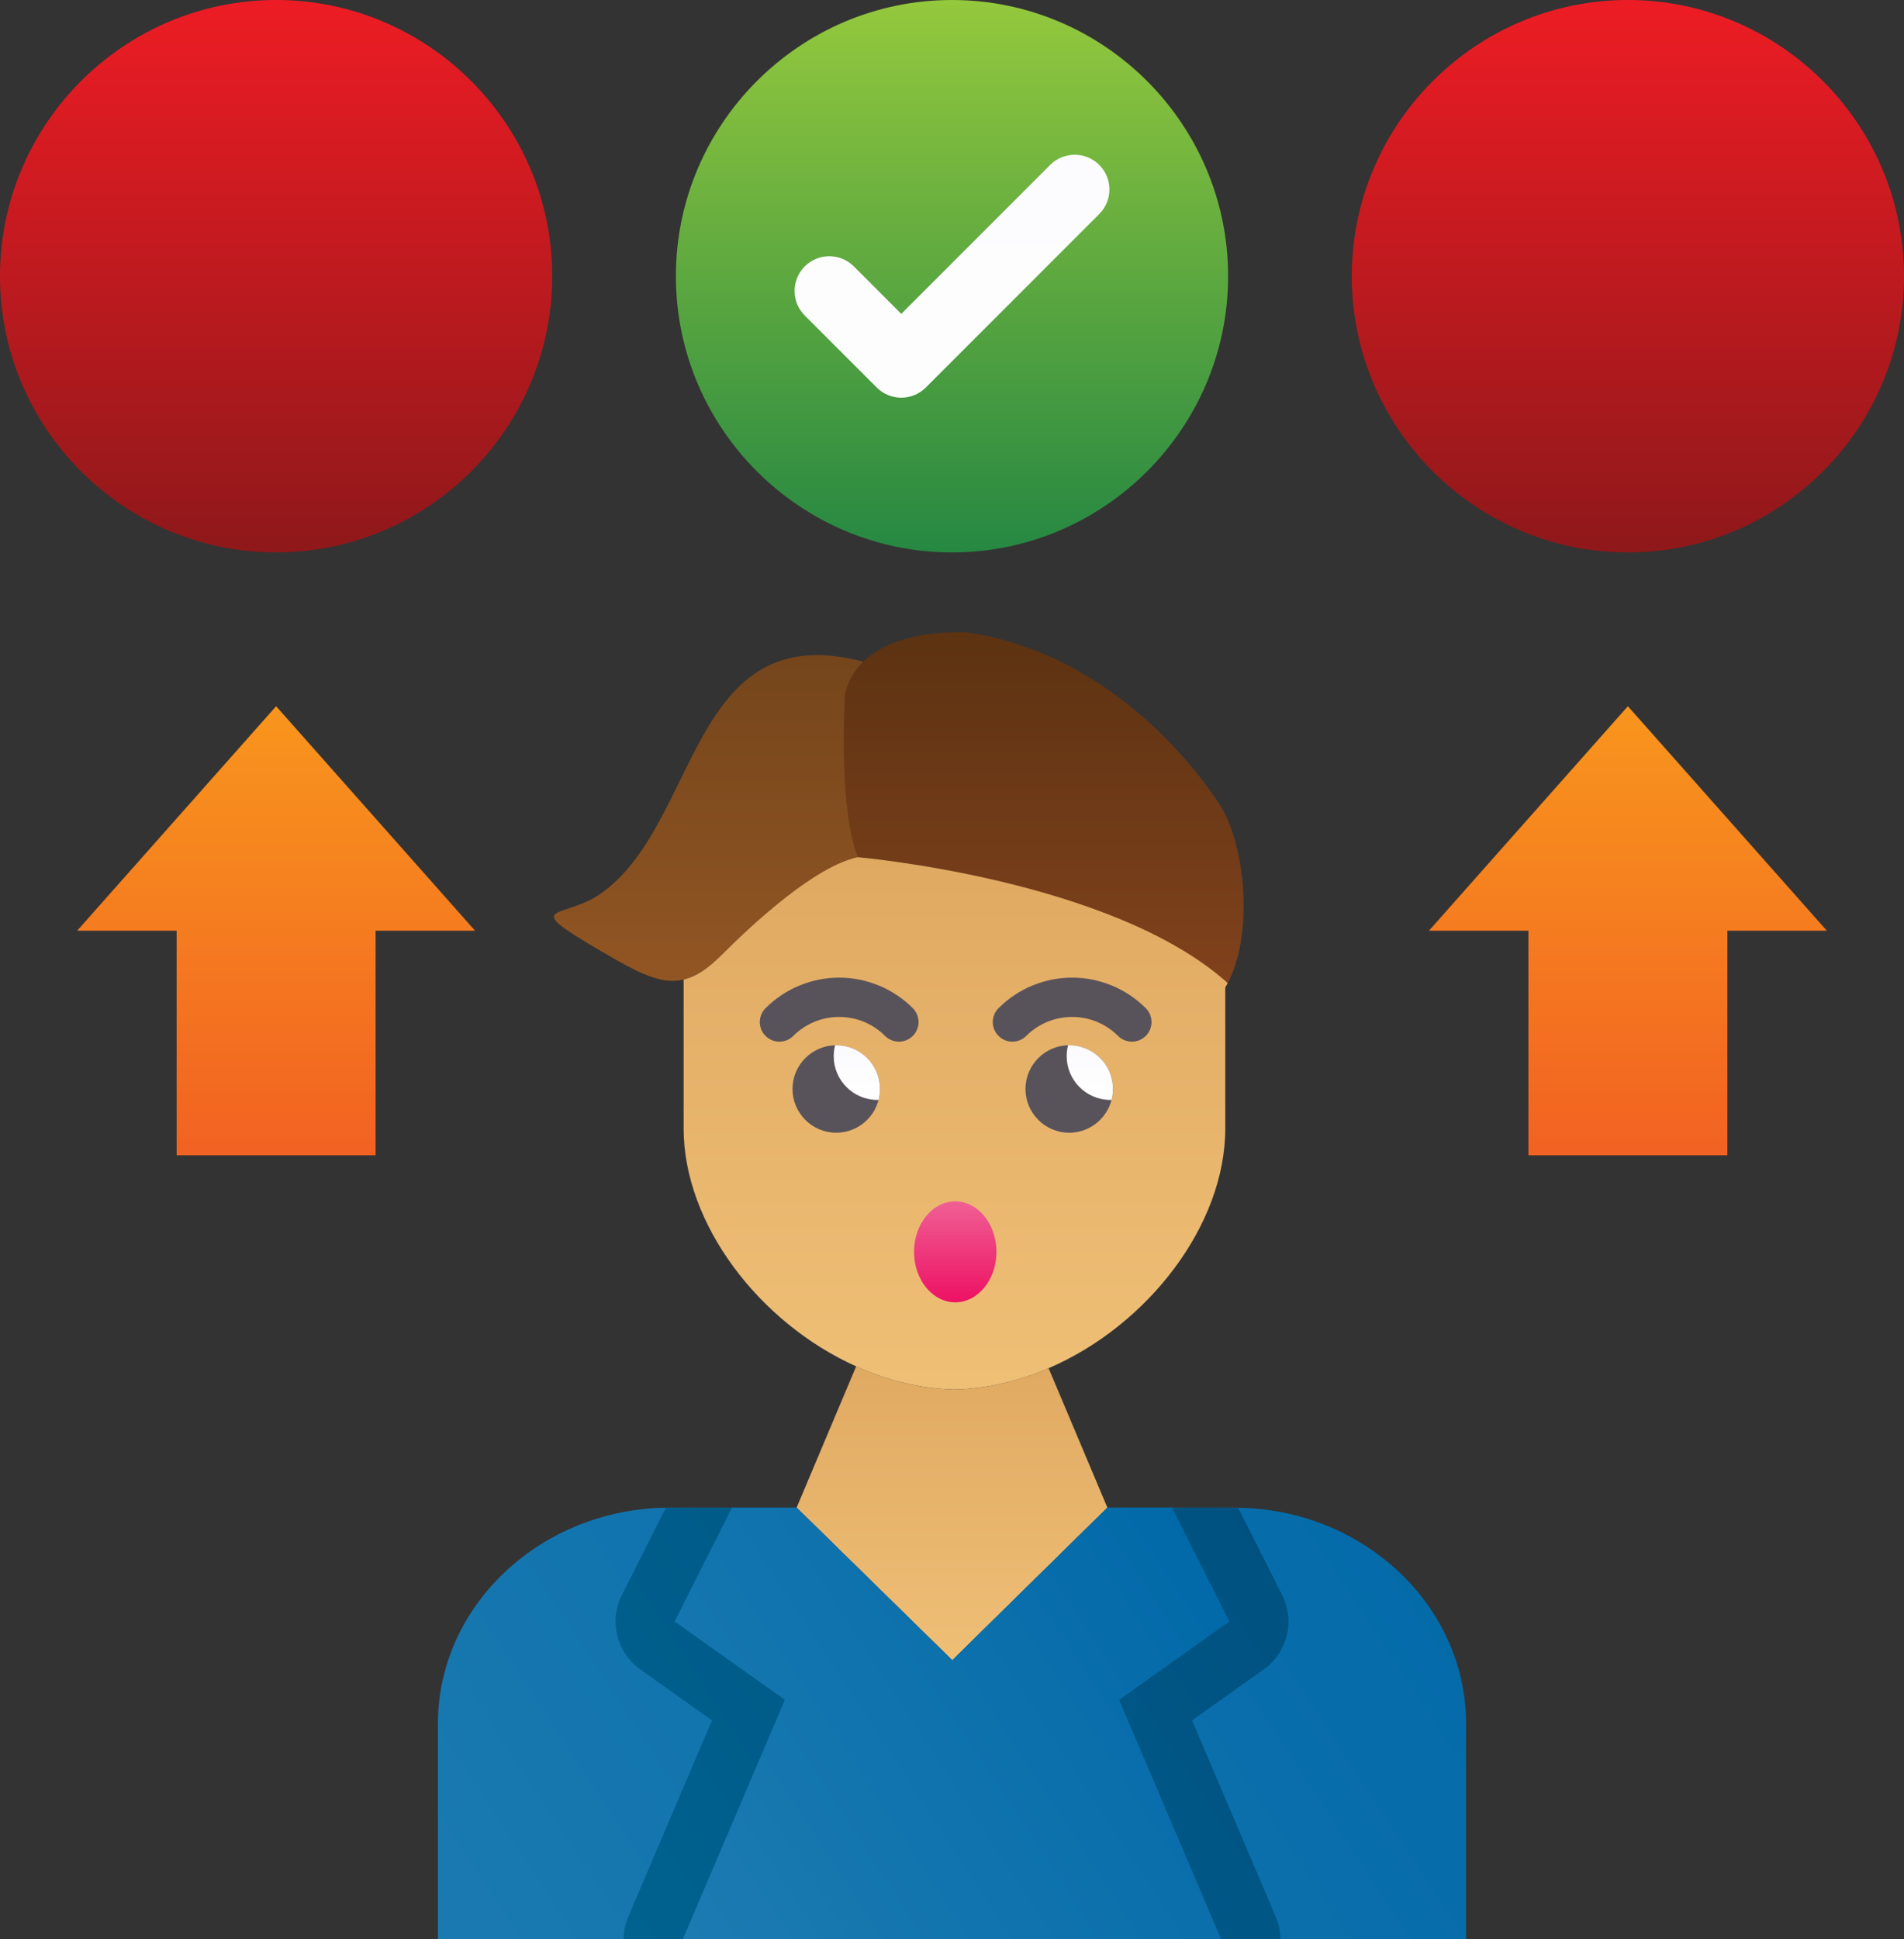 <?xml version="1.0" encoding="UTF-8"?>
<svg xmlns="http://www.w3.org/2000/svg" xmlns:xlink="http://www.w3.org/1999/xlink" width="3245.41" height="3304.3" viewBox="0 0 3245.41 3304.3">
<rect x="0" y="0" width="3245.41" height="3304.3" fill="#333333" stroke="none"/>
<defs>
<clipPath id="clip-0">
<path clip-rule="nonzero" d="M 1357 2328 L 1888 2328 L 1888 2830 L 1357 2830 Z M 1357 2328 "/>
</clipPath>
<clipPath id="clip-1">
<path clip-rule="evenodd" d="M 1626.91 2367.512 C 1569.191 2366.172 1512.352 2351.949 1459.359 2328.129 L 1357.801 2568.922 L 1524.441 2732.262 L 1623.172 2829.039 L 1887.609 2568.922 L 1787.371 2331.25 C 1736.41 2353.18 1682.059 2366.23 1626.91 2367.512 "/>
</clipPath>
<linearGradient id="linear-pattern-0" gradientUnits="userSpaceOnUse" x1="0.04" y1="0" x2="0.96" y2="0" gradientTransform="matrix(0, 544.031, -544.031, 0, 1622.71, 2306.54)">
<stop offset="0" stop-color="rgb(88.092%, 66.632%, 38.757%)" stop-opacity="1"/>
<stop offset="0.031" stop-color="rgb(88.182%, 66.762%, 38.875%)" stop-opacity="1"/>
<stop offset="0.062" stop-color="rgb(88.362%, 67.021%, 39.113%)" stop-opacity="1"/>
<stop offset="0.094" stop-color="rgb(88.542%, 67.281%, 39.349%)" stop-opacity="1"/>
<stop offset="0.125" stop-color="rgb(88.722%, 67.54%, 39.586%)" stop-opacity="1"/>
<stop offset="0.156" stop-color="rgb(88.904%, 67.799%, 39.824%)" stop-opacity="1"/>
<stop offset="0.188" stop-color="rgb(89.084%, 68.059%, 40.06%)" stop-opacity="1"/>
<stop offset="0.219" stop-color="rgb(89.264%, 68.318%, 40.297%)" stop-opacity="1"/>
<stop offset="0.25" stop-color="rgb(89.445%, 68.578%, 40.533%)" stop-opacity="1"/>
<stop offset="0.281" stop-color="rgb(89.626%, 68.837%, 40.771%)" stop-opacity="1"/>
<stop offset="0.312" stop-color="rgb(89.806%, 69.096%, 41.008%)" stop-opacity="1"/>
<stop offset="0.344" stop-color="rgb(89.987%, 69.357%, 41.245%)" stop-opacity="1"/>
<stop offset="0.375" stop-color="rgb(90.167%, 69.617%, 41.483%)" stop-opacity="1"/>
<stop offset="0.406" stop-color="rgb(90.347%, 69.876%, 41.719%)" stop-opacity="1"/>
<stop offset="0.438" stop-color="rgb(90.529%, 70.135%, 41.956%)" stop-opacity="1"/>
<stop offset="0.469" stop-color="rgb(90.709%, 70.395%, 42.192%)" stop-opacity="1"/>
<stop offset="0.5" stop-color="rgb(90.889%, 70.654%, 42.43%)" stop-opacity="1"/>
<stop offset="0.531" stop-color="rgb(91.071%, 70.914%, 42.667%)" stop-opacity="1"/>
<stop offset="0.562" stop-color="rgb(91.251%, 71.173%, 42.903%)" stop-opacity="1"/>
<stop offset="0.594" stop-color="rgb(91.431%, 71.432%, 43.141%)" stop-opacity="1"/>
<stop offset="0.625" stop-color="rgb(91.612%, 71.692%, 43.378%)" stop-opacity="1"/>
<stop offset="0.656" stop-color="rgb(91.792%, 71.951%, 43.614%)" stop-opacity="1"/>
<stop offset="0.688" stop-color="rgb(91.972%, 72.211%, 43.851%)" stop-opacity="1"/>
<stop offset="0.719" stop-color="rgb(92.154%, 72.47%, 44.089%)" stop-opacity="1"/>
<stop offset="0.75" stop-color="rgb(92.334%, 72.731%, 44.325%)" stop-opacity="1"/>
<stop offset="0.781" stop-color="rgb(92.514%, 72.99%, 44.562%)" stop-opacity="1"/>
<stop offset="0.812" stop-color="rgb(92.694%, 73.25%, 44.8%)" stop-opacity="1"/>
<stop offset="0.844" stop-color="rgb(92.876%, 73.509%, 45.036%)" stop-opacity="1"/>
<stop offset="0.875" stop-color="rgb(93.056%, 73.769%, 45.273%)" stop-opacity="1"/>
<stop offset="0.906" stop-color="rgb(93.236%, 74.028%, 45.511%)" stop-opacity="1"/>
<stop offset="0.938" stop-color="rgb(93.417%, 74.287%, 45.747%)" stop-opacity="1"/>
<stop offset="0.969" stop-color="rgb(93.597%, 74.547%, 45.984%)" stop-opacity="1"/>
<stop offset="1" stop-color="rgb(93.777%, 74.806%, 46.22%)" stop-opacity="1"/>
</linearGradient>
<clipPath id="clip-2">
<path clip-rule="nonzero" d="M 746 2568 L 2499 2568 L 2499 3304.301 L 746 3304.301 Z M 746 2568 "/>
</clipPath>
<clipPath id="clip-3">
<path clip-rule="evenodd" d="M 746.48 3304.301 L 746.48 2936.609 C 746.48 2734.379 924.102 2568.922 1141.199 2568.922 L 1357.789 2568.922 L 1524.441 2732.262 L 1623.172 2829.039 L 1887.609 2568.922 L 2104.211 2568.922 C 2321.309 2568.922 2498.93 2734.379 2498.93 2936.609 L 2498.93 3304.301 L 746.48 3304.301 "/>
</clipPath>
<linearGradient id="linear-pattern-1" gradientUnits="userSpaceOnUse" x1="0.088" y1="0" x2="0.853" y2="0" gradientTransform="matrix(-2050.18, 1331.4, -1331.4, -2050.18, 2627.29, 2372.35)">
<stop offset="0" stop-color="rgb(1.067%, 41.507%, 66.226%)" stop-opacity="1"/>
<stop offset="0.031" stop-color="rgb(1.212%, 41.605%, 66.272%)" stop-opacity="1"/>
<stop offset="0.062" stop-color="rgb(1.503%, 41.801%, 66.367%)" stop-opacity="1"/>
<stop offset="0.094" stop-color="rgb(1.793%, 41.998%, 66.46%)" stop-opacity="1"/>
<stop offset="0.125" stop-color="rgb(2.084%, 42.195%, 66.554%)" stop-opacity="1"/>
<stop offset="0.156" stop-color="rgb(2.374%, 42.392%, 66.647%)" stop-opacity="1"/>
<stop offset="0.188" stop-color="rgb(2.666%, 42.589%, 66.742%)" stop-opacity="1"/>
<stop offset="0.219" stop-color="rgb(2.956%, 42.786%, 66.835%)" stop-opacity="1"/>
<stop offset="0.25" stop-color="rgb(3.247%, 42.982%, 66.928%)" stop-opacity="1"/>
<stop offset="0.281" stop-color="rgb(3.537%, 43.179%, 67.023%)" stop-opacity="1"/>
<stop offset="0.312" stop-color="rgb(3.828%, 43.376%, 67.116%)" stop-opacity="1"/>
<stop offset="0.344" stop-color="rgb(4.118%, 43.573%, 67.21%)" stop-opacity="1"/>
<stop offset="0.375" stop-color="rgb(4.41%, 43.77%, 67.303%)" stop-opacity="1"/>
<stop offset="0.406" stop-color="rgb(4.7%, 43.967%, 67.398%)" stop-opacity="1"/>
<stop offset="0.438" stop-color="rgb(4.991%, 44.164%, 67.491%)" stop-opacity="1"/>
<stop offset="0.469" stop-color="rgb(5.281%, 44.36%, 67.586%)" stop-opacity="1"/>
<stop offset="0.5" stop-color="rgb(5.571%, 44.557%, 67.679%)" stop-opacity="1"/>
<stop offset="0.531" stop-color="rgb(5.862%, 44.756%, 67.772%)" stop-opacity="1"/>
<stop offset="0.562" stop-color="rgb(6.152%, 44.952%, 67.867%)" stop-opacity="1"/>
<stop offset="0.594" stop-color="rgb(6.444%, 45.149%, 67.96%)" stop-opacity="1"/>
<stop offset="0.625" stop-color="rgb(6.734%, 45.346%, 68.054%)" stop-opacity="1"/>
<stop offset="0.656" stop-color="rgb(7.025%, 45.543%, 68.147%)" stop-opacity="1"/>
<stop offset="0.688" stop-color="rgb(7.315%, 45.74%, 68.242%)" stop-opacity="1"/>
<stop offset="0.719" stop-color="rgb(7.607%, 45.937%, 68.335%)" stop-opacity="1"/>
<stop offset="0.75" stop-color="rgb(7.896%, 46.133%, 68.43%)" stop-opacity="1"/>
<stop offset="0.781" stop-color="rgb(8.188%, 46.33%, 68.523%)" stop-opacity="1"/>
<stop offset="0.812" stop-color="rgb(8.478%, 46.527%, 68.616%)" stop-opacity="1"/>
<stop offset="0.844" stop-color="rgb(8.769%, 46.724%, 68.71%)" stop-opacity="1"/>
<stop offset="0.875" stop-color="rgb(9.059%, 46.921%, 68.803%)" stop-opacity="1"/>
<stop offset="0.906" stop-color="rgb(9.351%, 47.118%, 68.898%)" stop-opacity="1"/>
<stop offset="0.938" stop-color="rgb(9.641%, 47.314%, 68.991%)" stop-opacity="1"/>
<stop offset="0.969" stop-color="rgb(9.932%, 47.511%, 69.086%)" stop-opacity="1"/>
<stop offset="1" stop-color="rgb(10.222%, 47.708%, 69.179%)" stop-opacity="1"/>
</linearGradient>
<clipPath id="clip-4">
<path clip-rule="nonzero" d="M 1049 2568 L 2197 2568 L 2197 3304.301 L 1049 3304.301 Z M 1049 2568 "/>
</clipPath>
<clipPath id="clip-5">
<path clip-rule="evenodd" d="M 1135.02 2568.988 C 1137.078 2568.961 1139.129 2568.922 1141.199 2568.922 L 1357.801 2568.922 L 1524.441 2732.262 L 1623.172 2829.039 L 1887.609 2568.922 L 2104.211 2568.922 C 2106.281 2568.922 2108.34 2568.961 2110.398 2568.988 L 2185.27 2717.539 C 2207.809 2762.238 2194.531 2815.77 2153.719 2844.75 L 2031.84 2931.328 L 2174.07 3264.871 C 2179.609 3277.859 2182.391 3291.148 2182.461 3304.301 L 1062.961 3304.301 C 1063.02 3291.148 1065.809 3277.859 1071.352 3264.871 L 1213.578 2931.328 L 1091.691 2844.75 C 1050.879 2815.77 1037.609 2762.238 1060.141 2717.539 L 1135.02 2568.988 "/>
</clipPath>
<linearGradient id="linear-pattern-2" gradientUnits="userSpaceOnUse" x1="-0.025" y1="0" x2="0.981" y2="0" gradientTransform="matrix(-1152.09, 748.175, -748.175, -1152.09, 2184.04, 2595.51)">
<stop offset="0" stop-color="rgb(0%, 31.764%, 50.195%)" stop-opacity="1"/>
<stop offset="0.062" stop-color="rgb(0%, 31.897%, 50.314%)" stop-opacity="1"/>
<stop offset="0.094" stop-color="rgb(0%, 32.141%, 50.531%)" stop-opacity="1"/>
<stop offset="0.125" stop-color="rgb(0%, 32.364%, 50.728%)" stop-opacity="1"/>
<stop offset="0.156" stop-color="rgb(0%, 32.585%, 50.925%)" stop-opacity="1"/>
<stop offset="0.188" stop-color="rgb(0%, 32.806%, 51.123%)" stop-opacity="1"/>
<stop offset="0.219" stop-color="rgb(0%, 33.029%, 51.32%)" stop-opacity="1"/>
<stop offset="0.25" stop-color="rgb(0%, 33.25%, 51.517%)" stop-opacity="1"/>
<stop offset="0.281" stop-color="rgb(0%, 33.473%, 51.714%)" stop-opacity="1"/>
<stop offset="0.312" stop-color="rgb(0%, 33.694%, 51.912%)" stop-opacity="1"/>
<stop offset="0.344" stop-color="rgb(0%, 33.917%, 52.109%)" stop-opacity="1"/>
<stop offset="0.375" stop-color="rgb(0%, 34.138%, 52.306%)" stop-opacity="1"/>
<stop offset="0.406" stop-color="rgb(0%, 34.36%, 52.504%)" stop-opacity="1"/>
<stop offset="0.438" stop-color="rgb(0%, 34.583%, 52.701%)" stop-opacity="1"/>
<stop offset="0.469" stop-color="rgb(0%, 34.804%, 52.898%)" stop-opacity="1"/>
<stop offset="0.5" stop-color="rgb(0%, 35.027%, 53.094%)" stop-opacity="1"/>
<stop offset="0.531" stop-color="rgb(0%, 35.248%, 53.293%)" stop-opacity="1"/>
<stop offset="0.562" stop-color="rgb(0%, 35.471%, 53.49%)" stop-opacity="1"/>
<stop offset="0.594" stop-color="rgb(0%, 35.692%, 53.687%)" stop-opacity="1"/>
<stop offset="0.625" stop-color="rgb(0%, 35.913%, 53.883%)" stop-opacity="1"/>
<stop offset="0.656" stop-color="rgb(0%, 36.136%, 54.082%)" stop-opacity="1"/>
<stop offset="0.688" stop-color="rgb(0%, 36.357%, 54.279%)" stop-opacity="1"/>
<stop offset="0.719" stop-color="rgb(0%, 36.58%, 54.475%)" stop-opacity="1"/>
<stop offset="0.75" stop-color="rgb(0%, 36.801%, 54.672%)" stop-opacity="1"/>
<stop offset="0.781" stop-color="rgb(0%, 37.024%, 54.871%)" stop-opacity="1"/>
<stop offset="0.812" stop-color="rgb(0%, 37.245%, 55.067%)" stop-opacity="1"/>
<stop offset="0.844" stop-color="rgb(0%, 37.468%, 55.264%)" stop-opacity="1"/>
<stop offset="0.875" stop-color="rgb(0%, 37.689%, 55.463%)" stop-opacity="1"/>
<stop offset="0.906" stop-color="rgb(0%, 37.91%, 55.659%)" stop-opacity="1"/>
<stop offset="0.938" stop-color="rgb(0%, 38.133%, 55.856%)" stop-opacity="1"/>
<stop offset="0.969" stop-color="rgb(0%, 38.354%, 56.053%)" stop-opacity="1"/>
<stop offset="1" stop-color="rgb(0%, 38.577%, 56.252%)" stop-opacity="1"/>
</linearGradient>
<clipPath id="clip-6">
<path clip-rule="nonzero" d="M 1149 2568 L 2096 2568 L 2096 3304.301 L 1149 3304.301 Z M 1149 2568 "/>
</clipPath>
<clipPath id="clip-7">
<path clip-rule="evenodd" d="M 1623.172 3304.301 L 2081.59 3304.301 L 1907.602 2896.27 L 2095.5 2762.789 L 1997.781 2568.922 L 1887.609 2568.922 L 1623.172 2829.039 L 1524.441 2732.262 L 1357.801 2568.922 L 1247.641 2568.922 L 1149.922 2762.789 L 1337.82 2896.27 L 1163.828 3304.301 L 1623.172 3304.301 "/>
</clipPath>
<linearGradient id="linear-pattern-3" gradientUnits="userSpaceOnUse" x1="0.014" y1="0" x2="0.932" y2="0" gradientTransform="matrix(-1089.63, 707.611, -707.611, -1089.63, 2150.48, 2621.09)">
<stop offset="0" stop-color="rgb(0.165%, 40.895%, 65.935%)" stop-opacity="1"/>
<stop offset="0.031" stop-color="rgb(0.339%, 41.013%, 65.991%)" stop-opacity="1"/>
<stop offset="0.062" stop-color="rgb(0.688%, 41.249%, 66.104%)" stop-opacity="1"/>
<stop offset="0.094" stop-color="rgb(1.036%, 41.486%, 66.217%)" stop-opacity="1"/>
<stop offset="0.125" stop-color="rgb(1.385%, 41.722%, 66.328%)" stop-opacity="1"/>
<stop offset="0.156" stop-color="rgb(1.735%, 41.959%, 66.441%)" stop-opacity="1"/>
<stop offset="0.188" stop-color="rgb(2.084%, 42.195%, 66.554%)" stop-opacity="1"/>
<stop offset="0.219" stop-color="rgb(2.432%, 42.432%, 66.667%)" stop-opacity="1"/>
<stop offset="0.25" stop-color="rgb(2.782%, 42.668%, 66.779%)" stop-opacity="1"/>
<stop offset="0.281" stop-color="rgb(3.131%, 42.905%, 66.891%)" stop-opacity="1"/>
<stop offset="0.312" stop-color="rgb(3.481%, 43.141%, 67.004%)" stop-opacity="1"/>
<stop offset="0.344" stop-color="rgb(3.828%, 43.378%, 67.117%)" stop-opacity="1"/>
<stop offset="0.375" stop-color="rgb(4.178%, 43.614%, 67.23%)" stop-opacity="1"/>
<stop offset="0.406" stop-color="rgb(4.527%, 43.851%, 67.342%)" stop-opacity="1"/>
<stop offset="0.438" stop-color="rgb(4.875%, 44.087%, 67.455%)" stop-opacity="1"/>
<stop offset="0.469" stop-color="rgb(5.225%, 44.324%, 67.567%)" stop-opacity="1"/>
<stop offset="0.5" stop-color="rgb(5.574%, 44.56%, 67.68%)" stop-opacity="1"/>
<stop offset="0.531" stop-color="rgb(5.923%, 44.795%, 67.792%)" stop-opacity="1"/>
<stop offset="0.562" stop-color="rgb(6.271%, 45.032%, 67.905%)" stop-opacity="1"/>
<stop offset="0.594" stop-color="rgb(6.621%, 45.268%, 68.018%)" stop-opacity="1"/>
<stop offset="0.625" stop-color="rgb(6.97%, 45.505%, 68.13%)" stop-opacity="1"/>
<stop offset="0.656" stop-color="rgb(7.318%, 45.741%, 68.243%)" stop-opacity="1"/>
<stop offset="0.688" stop-color="rgb(7.668%, 45.978%, 68.355%)" stop-opacity="1"/>
<stop offset="0.719" stop-color="rgb(8.017%, 46.214%, 68.468%)" stop-opacity="1"/>
<stop offset="0.75" stop-color="rgb(8.366%, 46.451%, 68.581%)" stop-opacity="1"/>
<stop offset="0.781" stop-color="rgb(8.714%, 46.687%, 68.694%)" stop-opacity="1"/>
<stop offset="0.812" stop-color="rgb(9.064%, 46.924%, 68.805%)" stop-opacity="1"/>
<stop offset="0.844" stop-color="rgb(9.413%, 47.16%, 68.918%)" stop-opacity="1"/>
<stop offset="0.875" stop-color="rgb(9.761%, 47.397%, 69.031%)" stop-opacity="1"/>
<stop offset="0.906" stop-color="rgb(10.11%, 47.633%, 69.144%)" stop-opacity="1"/>
<stop offset="0.938" stop-color="rgb(10.46%, 47.87%, 69.257%)" stop-opacity="1"/>
<stop offset="0.969" stop-color="rgb(10.809%, 48.106%, 69.368%)" stop-opacity="1"/>
<stop offset="1" stop-color="rgb(11.157%, 48.343%, 69.481%)" stop-opacity="1"/>
</linearGradient>
<clipPath id="clip-8">
<path clip-rule="nonzero" d="M 944 1116 L 1478 1116 L 1478 1672 L 944 1672 Z M 944 1116 "/>
</clipPath>
<clipPath id="clip-9">
<path clip-rule="evenodd" d="M 1165.289 1669.102 C 1185.441 1664.32 1205.609 1651.449 1228.801 1628.27 C 1285.691 1571.371 1391.23 1475.961 1463.578 1460.66 C 1429.531 1376.551 1476.898 1189.5 1476.898 1189.5 C 1482.609 1166.648 1457.191 1141.398 1471.609 1127.352 C 1173.512 1048.961 1193.32 1405.262 1023.199 1523.109 C 958.793 1567.719 882.102 1537.59 1025.75 1621.359 C 1086.898 1657.02 1126.051 1678.41 1165.289 1669.102 "/>
</clipPath>
<linearGradient id="linear-pattern-4" gradientUnits="userSpaceOnUse" x1="0.098" y1="0" x2="0.874" y2="0" gradientTransform="matrix(-0, -811.088, 811.088, -0, 1210.93, 1757.54)">
<stop offset="0" stop-color="rgb(57.178%, 33.591%, 13.696%)" stop-opacity="1"/>
<stop offset="0.016" stop-color="rgb(57.075%, 33.533%, 13.67%)" stop-opacity="1"/>
<stop offset="0.031" stop-color="rgb(56.871%, 33.418%, 13.617%)" stop-opacity="1"/>
<stop offset="0.047" stop-color="rgb(56.667%, 33.305%, 13.565%)" stop-opacity="1"/>
<stop offset="0.062" stop-color="rgb(56.462%, 33.191%, 13.513%)" stop-opacity="1"/>
<stop offset="0.078" stop-color="rgb(56.258%, 33.076%, 13.46%)" stop-opacity="1"/>
<stop offset="0.094" stop-color="rgb(56.053%, 32.962%, 13.408%)" stop-opacity="1"/>
<stop offset="0.109" stop-color="rgb(55.849%, 32.849%, 13.356%)" stop-opacity="1"/>
<stop offset="0.125" stop-color="rgb(55.644%, 32.735%, 13.304%)" stop-opacity="1"/>
<stop offset="0.141" stop-color="rgb(55.44%, 32.62%, 13.251%)" stop-opacity="1"/>
<stop offset="0.156" stop-color="rgb(55.235%, 32.506%, 13.199%)" stop-opacity="1"/>
<stop offset="0.172" stop-color="rgb(55.031%, 32.391%, 13.147%)" stop-opacity="1"/>
<stop offset="0.188" stop-color="rgb(54.826%, 32.278%, 13.094%)" stop-opacity="1"/>
<stop offset="0.203" stop-color="rgb(54.622%, 32.164%, 13.042%)" stop-opacity="1"/>
<stop offset="0.219" stop-color="rgb(54.417%, 32.05%, 12.99%)" stop-opacity="1"/>
<stop offset="0.234" stop-color="rgb(54.213%, 31.935%, 12.938%)" stop-opacity="1"/>
<stop offset="0.25" stop-color="rgb(54.008%, 31.821%, 12.885%)" stop-opacity="1"/>
<stop offset="0.266" stop-color="rgb(53.804%, 31.708%, 12.833%)" stop-opacity="1"/>
<stop offset="0.281" stop-color="rgb(53.6%, 31.593%, 12.781%)" stop-opacity="1"/>
<stop offset="0.297" stop-color="rgb(53.395%, 31.479%, 12.727%)" stop-opacity="1"/>
<stop offset="0.312" stop-color="rgb(53.191%, 31.364%, 12.675%)" stop-opacity="1"/>
<stop offset="0.328" stop-color="rgb(52.986%, 31.25%, 12.624%)" stop-opacity="1"/>
<stop offset="0.344" stop-color="rgb(52.782%, 31.137%, 12.572%)" stop-opacity="1"/>
<stop offset="0.359" stop-color="rgb(52.577%, 31.023%, 12.518%)" stop-opacity="1"/>
<stop offset="0.375" stop-color="rgb(52.373%, 30.908%, 12.466%)" stop-opacity="1"/>
<stop offset="0.391" stop-color="rgb(52.168%, 30.794%, 12.415%)" stop-opacity="1"/>
<stop offset="0.406" stop-color="rgb(51.964%, 30.679%, 12.363%)" stop-opacity="1"/>
<stop offset="0.422" stop-color="rgb(51.759%, 30.566%, 12.309%)" stop-opacity="1"/>
<stop offset="0.438" stop-color="rgb(51.555%, 30.452%, 12.257%)" stop-opacity="1"/>
<stop offset="0.453" stop-color="rgb(51.35%, 30.338%, 12.206%)" stop-opacity="1"/>
<stop offset="0.469" stop-color="rgb(51.146%, 30.223%, 12.152%)" stop-opacity="1"/>
<stop offset="0.484" stop-color="rgb(50.941%, 30.109%, 12.1%)" stop-opacity="1"/>
<stop offset="0.5" stop-color="rgb(50.737%, 29.996%, 12.048%)" stop-opacity="1"/>
<stop offset="0.516" stop-color="rgb(50.533%, 29.881%, 11.996%)" stop-opacity="1"/>
<stop offset="0.531" stop-color="rgb(50.328%, 29.767%, 11.943%)" stop-opacity="1"/>
<stop offset="0.547" stop-color="rgb(50.124%, 29.652%, 11.891%)" stop-opacity="1"/>
<stop offset="0.562" stop-color="rgb(49.919%, 29.539%, 11.839%)" stop-opacity="1"/>
<stop offset="0.578" stop-color="rgb(49.715%, 29.425%, 11.786%)" stop-opacity="1"/>
<stop offset="0.594" stop-color="rgb(49.51%, 29.311%, 11.734%)" stop-opacity="1"/>
<stop offset="0.609" stop-color="rgb(49.306%, 29.196%, 11.682%)" stop-opacity="1"/>
<stop offset="0.625" stop-color="rgb(49.101%, 29.082%, 11.63%)" stop-opacity="1"/>
<stop offset="0.641" stop-color="rgb(48.897%, 28.969%, 11.577%)" stop-opacity="1"/>
<stop offset="0.656" stop-color="rgb(48.692%, 28.854%, 11.525%)" stop-opacity="1"/>
<stop offset="0.672" stop-color="rgb(48.488%, 28.74%, 11.473%)" stop-opacity="1"/>
<stop offset="0.688" stop-color="rgb(48.283%, 28.625%, 11.42%)" stop-opacity="1"/>
<stop offset="0.703" stop-color="rgb(48.079%, 28.511%, 11.368%)" stop-opacity="1"/>
<stop offset="0.719" stop-color="rgb(47.874%, 28.398%, 11.316%)" stop-opacity="1"/>
<stop offset="0.734" stop-color="rgb(47.67%, 28.284%, 11.264%)" stop-opacity="1"/>
<stop offset="0.75" stop-color="rgb(47.466%, 28.169%, 11.211%)" stop-opacity="1"/>
<stop offset="0.766" stop-color="rgb(47.261%, 28.055%, 11.159%)" stop-opacity="1"/>
<stop offset="0.781" stop-color="rgb(47.057%, 27.94%, 11.107%)" stop-opacity="1"/>
<stop offset="0.797" stop-color="rgb(46.852%, 27.827%, 11.055%)" stop-opacity="1"/>
<stop offset="0.812" stop-color="rgb(46.648%, 27.713%, 11.002%)" stop-opacity="1"/>
<stop offset="0.828" stop-color="rgb(46.443%, 27.599%, 10.95%)" stop-opacity="1"/>
<stop offset="0.844" stop-color="rgb(46.239%, 27.484%, 10.898%)" stop-opacity="1"/>
<stop offset="0.859" stop-color="rgb(46.034%, 27.37%, 10.844%)" stop-opacity="1"/>
<stop offset="0.875" stop-color="rgb(45.83%, 27.257%, 10.793%)" stop-opacity="1"/>
<stop offset="0.891" stop-color="rgb(45.625%, 27.142%, 10.741%)" stop-opacity="1"/>
<stop offset="0.906" stop-color="rgb(45.421%, 27.028%, 10.689%)" stop-opacity="1"/>
<stop offset="0.922" stop-color="rgb(45.216%, 26.913%, 10.635%)" stop-opacity="1"/>
<stop offset="0.938" stop-color="rgb(45.012%, 26.799%, 10.583%)" stop-opacity="1"/>
<stop offset="0.953" stop-color="rgb(44.807%, 26.686%, 10.532%)" stop-opacity="1"/>
<stop offset="0.969" stop-color="rgb(44.603%, 26.572%, 10.478%)" stop-opacity="1"/>
<stop offset="0.984" stop-color="rgb(44.398%, 26.457%, 10.426%)" stop-opacity="1"/>
<stop offset="1" stop-color="rgb(44.194%, 26.343%, 10.374%)" stop-opacity="1"/>
</linearGradient>
<clipPath id="clip-10">
<path clip-rule="nonzero" d="M 1438 1077 L 2120 1077 L 2120 1679 L 1438 1679 Z M 1438 1077 "/>
</clipPath>
<clipPath id="clip-11">
<path clip-rule="evenodd" d="M 2090.559 1678.801 C 2138.48 1594.32 2123.16 1436.191 2076.871 1367.352 C 2028.801 1295.879 1885.988 1114.82 1652.531 1078.039 C 1652.531 1078.039 1470.289 1062.02 1440.262 1182.18 C 1440.262 1182.18 1428.238 1376.43 1462.281 1460.539 C 1462.281 1460.539 1895.68 1498.09 2090.559 1678.801 "/>
</clipPath>
<linearGradient id="linear-pattern-5" gradientUnits="userSpaceOnUse" x1="0.169" y1="0" x2="0.863" y2="0" gradientTransform="matrix(-0, -888.311, 888.311, -0, 1779.03, 1828.63)">
<stop offset="0" stop-color="rgb(50.22%, 25.603%, 11.098%)" stop-opacity="1"/>
<stop offset="0.016" stop-color="rgb(50.107%, 25.555%, 11.063%)" stop-opacity="1"/>
<stop offset="0.031" stop-color="rgb(49.881%, 25.462%, 10.995%)" stop-opacity="1"/>
<stop offset="0.047" stop-color="rgb(49.655%, 25.368%, 10.927%)" stop-opacity="1"/>
<stop offset="0.062" stop-color="rgb(49.429%, 25.275%, 10.86%)" stop-opacity="1"/>
<stop offset="0.078" stop-color="rgb(49.203%, 25.182%, 10.791%)" stop-opacity="1"/>
<stop offset="0.094" stop-color="rgb(48.979%, 25.087%, 10.722%)" stop-opacity="1"/>
<stop offset="0.109" stop-color="rgb(48.753%, 24.994%, 10.655%)" stop-opacity="1"/>
<stop offset="0.125" stop-color="rgb(48.528%, 24.901%, 10.587%)" stop-opacity="1"/>
<stop offset="0.141" stop-color="rgb(48.302%, 24.806%, 10.519%)" stop-opacity="1"/>
<stop offset="0.156" stop-color="rgb(48.077%, 24.713%, 10.451%)" stop-opacity="1"/>
<stop offset="0.172" stop-color="rgb(47.852%, 24.62%, 10.382%)" stop-opacity="1"/>
<stop offset="0.188" stop-color="rgb(47.626%, 24.525%, 10.315%)" stop-opacity="1"/>
<stop offset="0.203" stop-color="rgb(47.4%, 24.432%, 10.246%)" stop-opacity="1"/>
<stop offset="0.219" stop-color="rgb(47.176%, 24.339%, 10.179%)" stop-opacity="1"/>
<stop offset="0.234" stop-color="rgb(46.95%, 24.245%, 10.11%)" stop-opacity="1"/>
<stop offset="0.25" stop-color="rgb(46.724%, 24.152%, 10.042%)" stop-opacity="1"/>
<stop offset="0.266" stop-color="rgb(46.498%, 24.059%, 9.975%)" stop-opacity="1"/>
<stop offset="0.281" stop-color="rgb(46.272%, 23.964%, 9.906%)" stop-opacity="1"/>
<stop offset="0.297" stop-color="rgb(46.048%, 23.871%, 9.837%)" stop-opacity="1"/>
<stop offset="0.312" stop-color="rgb(45.822%, 23.778%, 9.77%)" stop-opacity="1"/>
<stop offset="0.328" stop-color="rgb(45.596%, 23.683%, 9.702%)" stop-opacity="1"/>
<stop offset="0.344" stop-color="rgb(45.37%, 23.59%, 9.634%)" stop-opacity="1"/>
<stop offset="0.359" stop-color="rgb(45.146%, 23.497%, 9.566%)" stop-opacity="1"/>
<stop offset="0.375" stop-color="rgb(44.92%, 23.402%, 9.497%)" stop-opacity="1"/>
<stop offset="0.391" stop-color="rgb(44.695%, 23.309%, 9.43%)" stop-opacity="1"/>
<stop offset="0.406" stop-color="rgb(44.469%, 23.216%, 9.361%)" stop-opacity="1"/>
<stop offset="0.422" stop-color="rgb(44.243%, 23.122%, 9.294%)" stop-opacity="1"/>
<stop offset="0.438" stop-color="rgb(44.019%, 23.029%, 9.225%)" stop-opacity="1"/>
<stop offset="0.453" stop-color="rgb(43.793%, 22.935%, 9.157%)" stop-opacity="1"/>
<stop offset="0.469" stop-color="rgb(43.567%, 22.841%, 9.09%)" stop-opacity="1"/>
<stop offset="0.484" stop-color="rgb(43.341%, 22.748%, 9.021%)" stop-opacity="1"/>
<stop offset="0.5" stop-color="rgb(43.117%, 22.655%, 8.952%)" stop-opacity="1"/>
<stop offset="0.516" stop-color="rgb(42.891%, 22.56%, 8.885%)" stop-opacity="1"/>
<stop offset="0.531" stop-color="rgb(42.665%, 22.467%, 8.817%)" stop-opacity="1"/>
<stop offset="0.547" stop-color="rgb(42.439%, 22.374%, 8.749%)" stop-opacity="1"/>
<stop offset="0.562" stop-color="rgb(42.213%, 22.279%, 8.681%)" stop-opacity="1"/>
<stop offset="0.578" stop-color="rgb(41.989%, 22.186%, 8.612%)" stop-opacity="1"/>
<stop offset="0.594" stop-color="rgb(41.763%, 22.093%, 8.545%)" stop-opacity="1"/>
<stop offset="0.609" stop-color="rgb(41.537%, 21.999%, 8.476%)" stop-opacity="1"/>
<stop offset="0.625" stop-color="rgb(41.312%, 21.906%, 8.409%)" stop-opacity="1"/>
<stop offset="0.641" stop-color="rgb(41.087%, 21.811%, 8.34%)" stop-opacity="1"/>
<stop offset="0.656" stop-color="rgb(40.862%, 21.718%, 8.272%)" stop-opacity="1"/>
<stop offset="0.672" stop-color="rgb(40.636%, 21.625%, 8.205%)" stop-opacity="1"/>
<stop offset="0.688" stop-color="rgb(40.41%, 21.53%, 8.136%)" stop-opacity="1"/>
<stop offset="0.703" stop-color="rgb(40.184%, 21.437%, 8.069%)" stop-opacity="1"/>
<stop offset="0.719" stop-color="rgb(39.96%, 21.344%, 8%)" stop-opacity="1"/>
<stop offset="0.734" stop-color="rgb(39.734%, 21.249%, 7.932%)" stop-opacity="1"/>
<stop offset="0.75" stop-color="rgb(39.508%, 21.156%, 7.864%)" stop-opacity="1"/>
<stop offset="0.766" stop-color="rgb(39.282%, 21.063%, 7.796%)" stop-opacity="1"/>
<stop offset="0.781" stop-color="rgb(39.058%, 20.969%, 7.727%)" stop-opacity="1"/>
<stop offset="0.797" stop-color="rgb(38.832%, 20.876%, 7.66%)" stop-opacity="1"/>
<stop offset="0.812" stop-color="rgb(38.606%, 20.782%, 7.591%)" stop-opacity="1"/>
<stop offset="0.828" stop-color="rgb(38.38%, 20.688%, 7.524%)" stop-opacity="1"/>
<stop offset="0.844" stop-color="rgb(38.156%, 20.595%, 7.455%)" stop-opacity="1"/>
<stop offset="0.859" stop-color="rgb(37.93%, 20.502%, 7.387%)" stop-opacity="1"/>
<stop offset="0.875" stop-color="rgb(37.704%, 20.407%, 7.32%)" stop-opacity="1"/>
<stop offset="0.891" stop-color="rgb(37.479%, 20.314%, 7.251%)" stop-opacity="1"/>
<stop offset="0.906" stop-color="rgb(37.253%, 20.221%, 7.184%)" stop-opacity="1"/>
<stop offset="0.922" stop-color="rgb(37.029%, 20.126%, 7.115%)" stop-opacity="1"/>
<stop offset="0.938" stop-color="rgb(36.803%, 20.033%, 7.047%)" stop-opacity="1"/>
<stop offset="0.953" stop-color="rgb(36.577%, 19.94%, 6.979%)" stop-opacity="1"/>
<stop offset="0.969" stop-color="rgb(36.351%, 19.846%, 6.911%)" stop-opacity="1"/>
<stop offset="0.984" stop-color="rgb(36.127%, 19.753%, 6.844%)" stop-opacity="1"/>
<stop offset="1" stop-color="rgb(35.901%, 19.659%, 6.775%)" stop-opacity="1"/>
</linearGradient>
<clipPath id="clip-12">
<path clip-rule="nonzero" d="M 1165 1460 L 2093 1460 L 2093 2368 L 1165 2368 Z M 1165 1460 "/>
</clipPath>
<clipPath id="clip-13">
<path clip-rule="evenodd" d="M 1165.289 1669.102 L 1165.289 1922.941 C 1165.289 2085.102 1293.531 2253.609 1459.359 2328.129 C 1512.352 2351.949 1569.191 2366.172 1626.91 2367.512 C 1682.059 2366.23 1736.41 2353.18 1787.371 2331.25 C 1956.621 2258.398 2088.52 2087.398 2088.52 1922.941 L 2088.52 1682.629 C 2089.93 1680.129 2091.289 1677.578 2092.602 1674.98 C 1895.68 1498.09 1462.281 1460.539 1462.281 1460.539 C 1389.941 1475.84 1285.691 1571.371 1228.801 1628.27 C 1205.609 1651.449 1185.441 1664.32 1165.289 1669.102 "/>
</clipPath>
<linearGradient id="linear-pattern-6" gradientUnits="userSpaceOnUse" x1="0.014" y1="0" x2="0.986" y2="0" gradientTransform="matrix(0, 932.547, -932.547, 0, 1628.95, 1447.75)">
<stop offset="0" stop-color="rgb(87.929%, 66.397%, 38.544%)" stop-opacity="1"/>
<stop offset="0.031" stop-color="rgb(88.023%, 66.534%, 38.669%)" stop-opacity="1"/>
<stop offset="0.062" stop-color="rgb(88.214%, 66.809%, 38.919%)" stop-opacity="1"/>
<stop offset="0.094" stop-color="rgb(88.405%, 67.082%, 39.169%)" stop-opacity="1"/>
<stop offset="0.125" stop-color="rgb(88.596%, 67.357%, 39.42%)" stop-opacity="1"/>
<stop offset="0.156" stop-color="rgb(88.786%, 67.632%, 39.67%)" stop-opacity="1"/>
<stop offset="0.188" stop-color="rgb(88.977%, 67.905%, 39.92%)" stop-opacity="1"/>
<stop offset="0.219" stop-color="rgb(89.168%, 68.179%, 40.17%)" stop-opacity="1"/>
<stop offset="0.25" stop-color="rgb(89.359%, 68.452%, 40.421%)" stop-opacity="1"/>
<stop offset="0.281" stop-color="rgb(89.549%, 68.727%, 40.671%)" stop-opacity="1"/>
<stop offset="0.312" stop-color="rgb(89.74%, 69.002%, 40.921%)" stop-opacity="1"/>
<stop offset="0.344" stop-color="rgb(89.931%, 69.275%, 41.171%)" stop-opacity="1"/>
<stop offset="0.375" stop-color="rgb(90.121%, 69.55%, 41.422%)" stop-opacity="1"/>
<stop offset="0.406" stop-color="rgb(90.311%, 69.824%, 41.672%)" stop-opacity="1"/>
<stop offset="0.438" stop-color="rgb(90.501%, 70.097%, 41.922%)" stop-opacity="1"/>
<stop offset="0.469" stop-color="rgb(90.692%, 70.372%, 42.172%)" stop-opacity="1"/>
<stop offset="0.5" stop-color="rgb(90.883%, 70.647%, 42.422%)" stop-opacity="1"/>
<stop offset="0.531" stop-color="rgb(91.074%, 70.92%, 42.673%)" stop-opacity="1"/>
<stop offset="0.562" stop-color="rgb(91.264%, 71.194%, 42.923%)" stop-opacity="1"/>
<stop offset="0.594" stop-color="rgb(91.455%, 71.469%, 43.175%)" stop-opacity="1"/>
<stop offset="0.625" stop-color="rgb(91.646%, 71.742%, 43.425%)" stop-opacity="1"/>
<stop offset="0.656" stop-color="rgb(91.837%, 72.017%, 43.675%)" stop-opacity="1"/>
<stop offset="0.688" stop-color="rgb(92.027%, 72.292%, 43.925%)" stop-opacity="1"/>
<stop offset="0.719" stop-color="rgb(92.218%, 72.565%, 44.176%)" stop-opacity="1"/>
<stop offset="0.75" stop-color="rgb(92.409%, 72.839%, 44.426%)" stop-opacity="1"/>
<stop offset="0.781" stop-color="rgb(92.599%, 73.114%, 44.676%)" stop-opacity="1"/>
<stop offset="0.812" stop-color="rgb(92.79%, 73.387%, 44.926%)" stop-opacity="1"/>
<stop offset="0.844" stop-color="rgb(92.981%, 73.662%, 45.177%)" stop-opacity="1"/>
<stop offset="0.875" stop-color="rgb(93.172%, 73.936%, 45.427%)" stop-opacity="1"/>
<stop offset="0.906" stop-color="rgb(93.362%, 74.21%, 45.677%)" stop-opacity="1"/>
<stop offset="0.938" stop-color="rgb(93.553%, 74.484%, 45.927%)" stop-opacity="1"/>
<stop offset="0.969" stop-color="rgb(93.744%, 74.759%, 46.178%)" stop-opacity="1"/>
<stop offset="1" stop-color="rgb(93.935%, 75.032%, 46.428%)" stop-opacity="1"/>
</linearGradient>
<clipPath id="clip-14">
<path clip-rule="nonzero" d="M 1818 1780 L 1898 1780 L 1898 1875 L 1818 1875 Z M 1818 1780 "/>
</clipPath>
<clipPath id="clip-15">
<path clip-rule="evenodd" d="M 1822.48 1780.969 C 1863.648 1780.969 1897.031 1814.352 1897.031 1855.512 C 1897.031 1861.949 1896.219 1868.172 1894.691 1874.121 L 1892.75 1874.141 C 1851.578 1874.141 1818.199 1840.762 1818.199 1799.59 C 1818.199 1793.16 1819.02 1786.941 1820.539 1780.988 L 1822.48 1780.969 "/>
</clipPath>
<linearGradient id="linear-pattern-7" gradientUnits="userSpaceOnUse" x1="0.094" y1="0" x2="0.906" y2="0" gradientTransform="matrix(-0, -114.838, 114.838, -0, 1857.62, 1884.98)">
<stop offset="0" stop-color="rgb(99.814%, 99.814%, 99.925%)" stop-opacity="1"/>
<stop offset="0.125" stop-color="rgb(99.715%, 99.715%, 99.886%)" stop-opacity="1"/>
<stop offset="0.25" stop-color="rgb(99.516%, 99.516%, 99.806%)" stop-opacity="1"/>
<stop offset="0.375" stop-color="rgb(99.316%, 99.316%, 99.727%)" stop-opacity="1"/>
<stop offset="0.5" stop-color="rgb(99.118%, 99.118%, 99.646%)" stop-opacity="1"/>
<stop offset="0.625" stop-color="rgb(98.92%, 98.92%, 99.567%)" stop-opacity="1"/>
<stop offset="0.75" stop-color="rgb(98.72%, 98.72%, 99.487%)" stop-opacity="1"/>
<stop offset="0.875" stop-color="rgb(98.521%, 98.521%, 99.408%)" stop-opacity="1"/>
<stop offset="1" stop-color="rgb(98.323%, 98.323%, 99.329%)" stop-opacity="1"/>
</linearGradient>
<clipPath id="clip-16">
<path clip-rule="nonzero" d="M 1557 2046 L 1699 2046 L 1699 2220 L 1557 2220 Z M 1557 2046 "/>
</clipPath>
<clipPath id="clip-17">
<path clip-rule="evenodd" d="M 1628.238 2219.012 C 1666.922 2219.012 1698.48 2180.359 1698.48 2132.98 C 1698.48 2085.602 1666.922 2046.949 1628.238 2046.949 C 1589.551 2046.949 1557.988 2085.602 1557.988 2132.98 C 1557.988 2180.359 1589.551 2219.012 1628.238 2219.012 "/>
</clipPath>
<linearGradient id="linear-pattern-8" gradientUnits="userSpaceOnUse" x1="-0" y1="0" x2="1" y2="0" gradientTransform="matrix(0, 172.059, -172.059, 0, 1628.24, 2046.95)">
<stop offset="0" stop-color="rgb(94.116%, 37.254%, 58.038%)" stop-opacity="1"/>
<stop offset="0.008" stop-color="rgb(94.112%, 37.134%, 57.964%)" stop-opacity="1"/>
<stop offset="0.016" stop-color="rgb(94.102%, 36.896%, 57.812%)" stop-opacity="1"/>
<stop offset="0.023" stop-color="rgb(94.093%, 36.656%, 57.663%)" stop-opacity="1"/>
<stop offset="0.031" stop-color="rgb(94.084%, 36.417%, 57.513%)" stop-opacity="1"/>
<stop offset="0.039" stop-color="rgb(94.075%, 36.179%, 57.362%)" stop-opacity="1"/>
<stop offset="0.047" stop-color="rgb(94.066%, 35.939%, 57.213%)" stop-opacity="1"/>
<stop offset="0.055" stop-color="rgb(94.057%, 35.701%, 57.062%)" stop-opacity="1"/>
<stop offset="0.062" stop-color="rgb(94.048%, 35.461%, 56.912%)" stop-opacity="1"/>
<stop offset="0.07" stop-color="rgb(94.038%, 35.222%, 56.763%)" stop-opacity="1"/>
<stop offset="0.078" stop-color="rgb(94.029%, 34.984%, 56.612%)" stop-opacity="1"/>
<stop offset="0.086" stop-color="rgb(94.02%, 34.744%, 56.462%)" stop-opacity="1"/>
<stop offset="0.094" stop-color="rgb(94.011%, 34.506%, 56.311%)" stop-opacity="1"/>
<stop offset="0.102" stop-color="rgb(94.002%, 34.267%, 56.161%)" stop-opacity="1"/>
<stop offset="0.109" stop-color="rgb(93.993%, 34.027%, 56.012%)" stop-opacity="1"/>
<stop offset="0.117" stop-color="rgb(93.983%, 33.789%, 55.861%)" stop-opacity="1"/>
<stop offset="0.125" stop-color="rgb(93.974%, 33.55%, 55.711%)" stop-opacity="1"/>
<stop offset="0.133" stop-color="rgb(93.965%, 33.31%, 55.562%)" stop-opacity="1"/>
<stop offset="0.141" stop-color="rgb(93.956%, 33.072%, 55.411%)" stop-opacity="1"/>
<stop offset="0.148" stop-color="rgb(93.947%, 32.832%, 55.261%)" stop-opacity="1"/>
<stop offset="0.156" stop-color="rgb(93.938%, 32.594%, 55.11%)" stop-opacity="1"/>
<stop offset="0.164" stop-color="rgb(93.929%, 32.355%, 54.961%)" stop-opacity="1"/>
<stop offset="0.172" stop-color="rgb(93.919%, 32.115%, 54.811%)" stop-opacity="1"/>
<stop offset="0.18" stop-color="rgb(93.91%, 31.877%, 54.66%)" stop-opacity="1"/>
<stop offset="0.188" stop-color="rgb(93.901%, 31.638%, 54.51%)" stop-opacity="1"/>
<stop offset="0.195" stop-color="rgb(93.892%, 31.4%, 54.359%)" stop-opacity="1"/>
<stop offset="0.203" stop-color="rgb(93.883%, 31.16%, 54.21%)" stop-opacity="1"/>
<stop offset="0.211" stop-color="rgb(93.874%, 30.92%, 54.06%)" stop-opacity="1"/>
<stop offset="0.219" stop-color="rgb(93.864%, 30.682%, 53.909%)" stop-opacity="1"/>
<stop offset="0.227" stop-color="rgb(93.855%, 30.443%, 53.76%)" stop-opacity="1"/>
<stop offset="0.234" stop-color="rgb(93.846%, 30.203%, 53.61%)" stop-opacity="1"/>
<stop offset="0.242" stop-color="rgb(93.837%, 29.965%, 53.459%)" stop-opacity="1"/>
<stop offset="0.25" stop-color="rgb(93.828%, 29.726%, 53.31%)" stop-opacity="1"/>
<stop offset="0.258" stop-color="rgb(93.819%, 29.488%, 53.159%)" stop-opacity="1"/>
<stop offset="0.266" stop-color="rgb(93.81%, 29.248%, 53.009%)" stop-opacity="1"/>
<stop offset="0.273" stop-color="rgb(93.8%, 29.008%, 52.859%)" stop-opacity="1"/>
<stop offset="0.281" stop-color="rgb(93.791%, 28.77%, 52.708%)" stop-opacity="1"/>
<stop offset="0.289" stop-color="rgb(93.782%, 28.531%, 52.559%)" stop-opacity="1"/>
<stop offset="0.297" stop-color="rgb(93.773%, 28.293%, 52.408%)" stop-opacity="1"/>
<stop offset="0.305" stop-color="rgb(93.764%, 28.053%, 52.258%)" stop-opacity="1"/>
<stop offset="0.312" stop-color="rgb(93.753%, 27.814%, 52.109%)" stop-opacity="1"/>
<stop offset="0.32" stop-color="rgb(93.744%, 27.576%, 51.958%)" stop-opacity="1"/>
<stop offset="0.328" stop-color="rgb(93.735%, 27.336%, 51.808%)" stop-opacity="1"/>
<stop offset="0.336" stop-color="rgb(93.726%, 27.098%, 51.659%)" stop-opacity="1"/>
<stop offset="0.344" stop-color="rgb(93.716%, 26.859%, 51.508%)" stop-opacity="1"/>
<stop offset="0.352" stop-color="rgb(93.707%, 26.619%, 51.358%)" stop-opacity="1"/>
<stop offset="0.359" stop-color="rgb(93.698%, 26.381%, 51.207%)" stop-opacity="1"/>
<stop offset="0.367" stop-color="rgb(93.689%, 26.141%, 51.057%)" stop-opacity="1"/>
<stop offset="0.375" stop-color="rgb(93.68%, 25.902%, 50.908%)" stop-opacity="1"/>
<stop offset="0.383" stop-color="rgb(93.671%, 25.664%, 50.757%)" stop-opacity="1"/>
<stop offset="0.391" stop-color="rgb(93.661%, 25.424%, 50.607%)" stop-opacity="1"/>
<stop offset="0.398" stop-color="rgb(93.652%, 25.186%, 50.456%)" stop-opacity="1"/>
<stop offset="0.406" stop-color="rgb(93.643%, 24.947%, 50.307%)" stop-opacity="1"/>
<stop offset="0.414" stop-color="rgb(93.634%, 24.707%, 50.157%)" stop-opacity="1"/>
<stop offset="0.422" stop-color="rgb(93.625%, 24.469%, 50.006%)" stop-opacity="1"/>
<stop offset="0.43" stop-color="rgb(93.616%, 24.229%, 49.857%)" stop-opacity="1"/>
<stop offset="0.438" stop-color="rgb(93.607%, 23.991%, 49.707%)" stop-opacity="1"/>
<stop offset="0.445" stop-color="rgb(93.597%, 23.752%, 49.556%)" stop-opacity="1"/>
<stop offset="0.453" stop-color="rgb(93.588%, 23.512%, 49.406%)" stop-opacity="1"/>
<stop offset="0.461" stop-color="rgb(93.579%, 23.274%, 49.255%)" stop-opacity="1"/>
<stop offset="0.469" stop-color="rgb(93.57%, 23.035%, 49.106%)" stop-opacity="1"/>
<stop offset="0.477" stop-color="rgb(93.561%, 22.795%, 48.956%)" stop-opacity="1"/>
<stop offset="0.484" stop-color="rgb(93.552%, 22.557%, 48.805%)" stop-opacity="1"/>
<stop offset="0.492" stop-color="rgb(93.542%, 22.318%, 48.656%)" stop-opacity="1"/>
<stop offset="0.5" stop-color="rgb(93.533%, 22.079%, 48.505%)" stop-opacity="1"/>
<stop offset="0.508" stop-color="rgb(93.524%, 21.84%, 48.355%)" stop-opacity="1"/>
<stop offset="0.516" stop-color="rgb(93.515%, 21.6%, 48.206%)" stop-opacity="1"/>
<stop offset="0.523" stop-color="rgb(93.506%, 21.362%, 48.055%)" stop-opacity="1"/>
<stop offset="0.531" stop-color="rgb(93.497%, 21.123%, 47.905%)" stop-opacity="1"/>
<stop offset="0.539" stop-color="rgb(93.488%, 20.885%, 47.755%)" stop-opacity="1"/>
<stop offset="0.547" stop-color="rgb(93.478%, 20.645%, 47.604%)" stop-opacity="1"/>
<stop offset="0.555" stop-color="rgb(93.469%, 20.406%, 47.455%)" stop-opacity="1"/>
<stop offset="0.562" stop-color="rgb(93.46%, 20.168%, 47.304%)" stop-opacity="1"/>
<stop offset="0.57" stop-color="rgb(93.451%, 19.928%, 47.154%)" stop-opacity="1"/>
<stop offset="0.578" stop-color="rgb(93.442%, 19.69%, 47.005%)" stop-opacity="1"/>
<stop offset="0.586" stop-color="rgb(93.433%, 19.45%, 46.854%)" stop-opacity="1"/>
<stop offset="0.594" stop-color="rgb(93.423%, 19.211%, 46.704%)" stop-opacity="1"/>
<stop offset="0.602" stop-color="rgb(93.414%, 18.973%, 46.553%)" stop-opacity="1"/>
<stop offset="0.609" stop-color="rgb(93.405%, 18.733%, 46.404%)" stop-opacity="1"/>
<stop offset="0.617" stop-color="rgb(93.396%, 18.494%, 46.254%)" stop-opacity="1"/>
<stop offset="0.625" stop-color="rgb(93.387%, 18.256%, 46.103%)" stop-opacity="1"/>
<stop offset="0.633" stop-color="rgb(93.378%, 18.016%, 45.953%)" stop-opacity="1"/>
<stop offset="0.641" stop-color="rgb(93.369%, 17.778%, 45.804%)" stop-opacity="1"/>
<stop offset="0.648" stop-color="rgb(93.358%, 17.538%, 45.653%)" stop-opacity="1"/>
<stop offset="0.656" stop-color="rgb(93.349%, 17.299%, 45.503%)" stop-opacity="1"/>
<stop offset="0.664" stop-color="rgb(93.34%, 17.061%, 45.352%)" stop-opacity="1"/>
<stop offset="0.672" stop-color="rgb(93.33%, 16.821%, 45.203%)" stop-opacity="1"/>
<stop offset="0.68" stop-color="rgb(93.321%, 16.583%, 45.053%)" stop-opacity="1"/>
<stop offset="0.688" stop-color="rgb(93.312%, 16.344%, 44.902%)" stop-opacity="1"/>
<stop offset="0.695" stop-color="rgb(93.303%, 16.104%, 44.753%)" stop-opacity="1"/>
<stop offset="0.703" stop-color="rgb(93.294%, 15.866%, 44.601%)" stop-opacity="1"/>
<stop offset="0.711" stop-color="rgb(93.285%, 15.627%, 44.452%)" stop-opacity="1"/>
<stop offset="0.719" stop-color="rgb(93.275%, 15.388%, 44.302%)" stop-opacity="1"/>
<stop offset="0.727" stop-color="rgb(93.266%, 15.149%, 44.151%)" stop-opacity="1"/>
<stop offset="0.734" stop-color="rgb(93.257%, 14.909%, 44.002%)" stop-opacity="1"/>
<stop offset="0.742" stop-color="rgb(93.248%, 14.671%, 43.851%)" stop-opacity="1"/>
<stop offset="0.75" stop-color="rgb(93.239%, 14.432%, 43.701%)" stop-opacity="1"/>
<stop offset="0.758" stop-color="rgb(93.23%, 14.192%, 43.552%)" stop-opacity="1"/>
<stop offset="0.766" stop-color="rgb(93.221%, 13.954%, 43.401%)" stop-opacity="1"/>
<stop offset="0.773" stop-color="rgb(93.211%, 13.715%, 43.251%)" stop-opacity="1"/>
<stop offset="0.781" stop-color="rgb(93.202%, 13.477%, 43.102%)" stop-opacity="1"/>
<stop offset="0.789" stop-color="rgb(93.193%, 13.237%, 42.95%)" stop-opacity="1"/>
<stop offset="0.797" stop-color="rgb(93.184%, 12.997%, 42.801%)" stop-opacity="1"/>
<stop offset="0.805" stop-color="rgb(93.175%, 12.759%, 42.65%)" stop-opacity="1"/>
<stop offset="0.812" stop-color="rgb(93.166%, 12.52%, 42.5%)" stop-opacity="1"/>
<stop offset="0.82" stop-color="rgb(93.156%, 12.282%, 42.351%)" stop-opacity="1"/>
<stop offset="0.828" stop-color="rgb(93.147%, 12.042%, 42.2%)" stop-opacity="1"/>
<stop offset="0.836" stop-color="rgb(93.138%, 11.803%, 42.05%)" stop-opacity="1"/>
<stop offset="0.844" stop-color="rgb(93.129%, 11.565%, 41.899%)" stop-opacity="1"/>
<stop offset="0.852" stop-color="rgb(93.12%, 11.325%, 41.75%)" stop-opacity="1"/>
<stop offset="0.859" stop-color="rgb(93.111%, 11.086%, 41.6%)" stop-opacity="1"/>
<stop offset="0.867" stop-color="rgb(93.102%, 10.847%, 41.449%)" stop-opacity="1"/>
<stop offset="0.875" stop-color="rgb(93.092%, 10.608%, 41.299%)" stop-opacity="1"/>
<stop offset="0.883" stop-color="rgb(93.083%, 10.37%, 41.15%)" stop-opacity="1"/>
<stop offset="0.891" stop-color="rgb(93.074%, 10.13%, 40.999%)" stop-opacity="1"/>
<stop offset="0.898" stop-color="rgb(93.065%, 9.891%, 40.849%)" stop-opacity="1"/>
<stop offset="0.906" stop-color="rgb(93.056%, 9.653%, 40.698%)" stop-opacity="1"/>
<stop offset="0.914" stop-color="rgb(93.047%, 9.413%, 40.549%)" stop-opacity="1"/>
<stop offset="0.922" stop-color="rgb(93.037%, 9.175%, 40.399%)" stop-opacity="1"/>
<stop offset="0.93" stop-color="rgb(93.028%, 8.936%, 40.248%)" stop-opacity="1"/>
<stop offset="0.938" stop-color="rgb(93.019%, 8.696%, 40.099%)" stop-opacity="1"/>
<stop offset="0.945" stop-color="rgb(93.01%, 8.458%, 39.948%)" stop-opacity="1"/>
<stop offset="0.953" stop-color="rgb(93.001%, 8.218%, 39.798%)" stop-opacity="1"/>
<stop offset="0.961" stop-color="rgb(92.992%, 7.98%, 39.648%)" stop-opacity="1"/>
<stop offset="0.969" stop-color="rgb(92.982%, 7.741%, 39.497%)" stop-opacity="1"/>
<stop offset="0.977" stop-color="rgb(92.973%, 7.501%, 39.348%)" stop-opacity="1"/>
<stop offset="0.984" stop-color="rgb(92.963%, 7.263%, 39.198%)" stop-opacity="1"/>
<stop offset="0.992" stop-color="rgb(92.953%, 7.024%, 39.047%)" stop-opacity="1"/>
<stop offset="1" stop-color="rgb(92.944%, 6.786%, 38.898%)" stop-opacity="1"/>
</linearGradient>
<clipPath id="clip-18">
<path clip-rule="nonzero" d="M 1421 1780 L 1500 1780 L 1500 1875 L 1421 1875 Z M 1421 1780 "/>
</clipPath>
<clipPath id="clip-19">
<path clip-rule="evenodd" d="M 1425.391 1780.969 C 1466.551 1780.969 1499.93 1814.352 1499.93 1855.512 C 1499.93 1861.949 1499.121 1868.172 1497.59 1874.121 L 1495.648 1874.141 C 1454.48 1874.141 1421.102 1840.762 1421.102 1799.59 C 1421.102 1793.16 1421.922 1786.941 1423.441 1780.988 L 1425.391 1780.969 "/>
</clipPath>
<linearGradient id="linear-pattern-9" gradientUnits="userSpaceOnUse" x1="0.094" y1="0" x2="0.906" y2="0" gradientTransform="matrix(-0, -114.838, 114.838, -0, 1460.52, 1884.98)">
<stop offset="0" stop-color="rgb(99.814%, 99.814%, 99.925%)" stop-opacity="1"/>
<stop offset="0.125" stop-color="rgb(99.715%, 99.715%, 99.886%)" stop-opacity="1"/>
<stop offset="0.25" stop-color="rgb(99.516%, 99.516%, 99.806%)" stop-opacity="1"/>
<stop offset="0.375" stop-color="rgb(99.316%, 99.316%, 99.727%)" stop-opacity="1"/>
<stop offset="0.5" stop-color="rgb(99.118%, 99.118%, 99.646%)" stop-opacity="1"/>
<stop offset="0.625" stop-color="rgb(98.92%, 98.92%, 99.567%)" stop-opacity="1"/>
<stop offset="0.75" stop-color="rgb(98.72%, 98.72%, 99.487%)" stop-opacity="1"/>
<stop offset="0.875" stop-color="rgb(98.521%, 98.521%, 99.408%)" stop-opacity="1"/>
<stop offset="1" stop-color="rgb(98.323%, 98.323%, 99.329%)" stop-opacity="1"/>
</linearGradient>
<clipPath id="clip-20">
<path clip-rule="nonzero" d="M 1152 0 L 2094 0 L 2094 942 L 1152 942 Z M 1152 0 "/>
</clipPath>
<clipPath id="clip-21">
<path clip-rule="evenodd" d="M 1622.711 941.289 C 1881.93 941.289 2093.352 729.859 2093.352 470.641 C 2093.352 211.422 1881.93 0 1622.711 0 C 1363.48 0 1152.059 211.422 1152.059 470.641 C 1152.059 729.859 1363.48 941.289 1622.711 941.289 "/>
</clipPath>
<linearGradient id="linear-pattern-10" gradientUnits="userSpaceOnUse" x1="-0" y1="0" x2="1" y2="0" gradientTransform="matrix(-0, -941.288, 941.288, -0, 1622.71, 941.29)">
<stop offset="0" stop-color="rgb(14.902%, 53.333%, 25.882%)" stop-opacity="1"/>
<stop offset="0.008" stop-color="rgb(15.071%, 53.432%, 25.874%)" stop-opacity="1"/>
<stop offset="0.016" stop-color="rgb(15.411%, 53.632%, 25.859%)" stop-opacity="1"/>
<stop offset="0.023" stop-color="rgb(15.75%, 53.83%, 25.844%)" stop-opacity="1"/>
<stop offset="0.031" stop-color="rgb(16.09%, 54.03%, 25.829%)" stop-opacity="1"/>
<stop offset="0.039" stop-color="rgb(16.431%, 54.228%, 25.813%)" stop-opacity="1"/>
<stop offset="0.047" stop-color="rgb(16.771%, 54.428%, 25.798%)" stop-opacity="1"/>
<stop offset="0.055" stop-color="rgb(17.111%, 54.626%, 25.783%)" stop-opacity="1"/>
<stop offset="0.062" stop-color="rgb(17.451%, 54.826%, 25.766%)" stop-opacity="1"/>
<stop offset="0.07" stop-color="rgb(17.792%, 55.025%, 25.751%)" stop-opacity="1"/>
<stop offset="0.078" stop-color="rgb(18.132%, 55.225%, 25.735%)" stop-opacity="1"/>
<stop offset="0.086" stop-color="rgb(18.471%, 55.423%, 25.72%)" stop-opacity="1"/>
<stop offset="0.094" stop-color="rgb(18.811%, 55.623%, 25.705%)" stop-opacity="1"/>
<stop offset="0.102" stop-color="rgb(19.151%, 55.821%, 25.69%)" stop-opacity="1"/>
<stop offset="0.109" stop-color="rgb(19.492%, 56.021%, 25.674%)" stop-opacity="1"/>
<stop offset="0.117" stop-color="rgb(19.832%, 56.219%, 25.659%)" stop-opacity="1"/>
<stop offset="0.125" stop-color="rgb(20.172%, 56.419%, 25.644%)" stop-opacity="1"/>
<stop offset="0.133" stop-color="rgb(20.512%, 56.618%, 25.629%)" stop-opacity="1"/>
<stop offset="0.141" stop-color="rgb(20.851%, 56.818%, 25.613%)" stop-opacity="1"/>
<stop offset="0.148" stop-color="rgb(21.191%, 57.016%, 25.598%)" stop-opacity="1"/>
<stop offset="0.156" stop-color="rgb(21.532%, 57.216%, 25.583%)" stop-opacity="1"/>
<stop offset="0.164" stop-color="rgb(21.872%, 57.414%, 25.568%)" stop-opacity="1"/>
<stop offset="0.172" stop-color="rgb(22.212%, 57.614%, 25.552%)" stop-opacity="1"/>
<stop offset="0.18" stop-color="rgb(22.552%, 57.812%, 25.537%)" stop-opacity="1"/>
<stop offset="0.188" stop-color="rgb(22.893%, 58.012%, 25.522%)" stop-opacity="1"/>
<stop offset="0.195" stop-color="rgb(23.233%, 58.211%, 25.507%)" stop-opacity="1"/>
<stop offset="0.203" stop-color="rgb(23.572%, 58.411%, 25.491%)" stop-opacity="1"/>
<stop offset="0.211" stop-color="rgb(23.912%, 58.609%, 25.476%)" stop-opacity="1"/>
<stop offset="0.219" stop-color="rgb(24.252%, 58.809%, 25.461%)" stop-opacity="1"/>
<stop offset="0.227" stop-color="rgb(24.593%, 59.007%, 25.446%)" stop-opacity="1"/>
<stop offset="0.234" stop-color="rgb(24.933%, 59.207%, 25.43%)" stop-opacity="1"/>
<stop offset="0.242" stop-color="rgb(25.273%, 59.406%, 25.415%)" stop-opacity="1"/>
<stop offset="0.25" stop-color="rgb(25.613%, 59.605%, 25.4%)" stop-opacity="1"/>
<stop offset="0.258" stop-color="rgb(25.954%, 59.804%, 25.383%)" stop-opacity="1"/>
<stop offset="0.266" stop-color="rgb(26.292%, 60.004%, 25.368%)" stop-opacity="1"/>
<stop offset="0.273" stop-color="rgb(26.633%, 60.202%, 25.352%)" stop-opacity="1"/>
<stop offset="0.281" stop-color="rgb(26.973%, 60.402%, 25.337%)" stop-opacity="1"/>
<stop offset="0.289" stop-color="rgb(27.313%, 60.6%, 25.322%)" stop-opacity="1"/>
<stop offset="0.297" stop-color="rgb(27.654%, 60.8%, 25.307%)" stop-opacity="1"/>
<stop offset="0.305" stop-color="rgb(27.994%, 60.999%, 25.291%)" stop-opacity="1"/>
<stop offset="0.312" stop-color="rgb(28.334%, 61.198%, 25.276%)" stop-opacity="1"/>
<stop offset="0.32" stop-color="rgb(28.674%, 61.397%, 25.261%)" stop-opacity="1"/>
<stop offset="0.328" stop-color="rgb(29.013%, 61.597%, 25.246%)" stop-opacity="1"/>
<stop offset="0.336" stop-color="rgb(29.353%, 61.795%, 25.23%)" stop-opacity="1"/>
<stop offset="0.344" stop-color="rgb(29.694%, 61.995%, 25.215%)" stop-opacity="1"/>
<stop offset="0.352" stop-color="rgb(30.034%, 62.193%, 25.2%)" stop-opacity="1"/>
<stop offset="0.359" stop-color="rgb(30.374%, 62.393%, 25.185%)" stop-opacity="1"/>
<stop offset="0.367" stop-color="rgb(30.714%, 62.592%, 25.169%)" stop-opacity="1"/>
<stop offset="0.375" stop-color="rgb(31.055%, 62.791%, 25.154%)" stop-opacity="1"/>
<stop offset="0.383" stop-color="rgb(31.393%, 62.99%, 25.139%)" stop-opacity="1"/>
<stop offset="0.391" stop-color="rgb(31.734%, 63.19%, 25.124%)" stop-opacity="1"/>
<stop offset="0.398" stop-color="rgb(32.074%, 63.39%, 25.108%)" stop-opacity="1"/>
<stop offset="0.406" stop-color="rgb(32.414%, 63.588%, 25.093%)" stop-opacity="1"/>
<stop offset="0.414" stop-color="rgb(32.755%, 63.788%, 25.078%)" stop-opacity="1"/>
<stop offset="0.422" stop-color="rgb(33.095%, 63.986%, 25.063%)" stop-opacity="1"/>
<stop offset="0.43" stop-color="rgb(33.435%, 64.186%, 25.047%)" stop-opacity="1"/>
<stop offset="0.438" stop-color="rgb(33.775%, 64.384%, 25.032%)" stop-opacity="1"/>
<stop offset="0.445" stop-color="rgb(34.114%, 64.584%, 25.017%)" stop-opacity="1"/>
<stop offset="0.453" stop-color="rgb(34.454%, 64.783%, 25.002%)" stop-opacity="1"/>
<stop offset="0.461" stop-color="rgb(34.795%, 64.983%, 24.985%)" stop-opacity="1"/>
<stop offset="0.469" stop-color="rgb(35.135%, 65.181%, 24.969%)" stop-opacity="1"/>
<stop offset="0.477" stop-color="rgb(35.475%, 65.381%, 24.954%)" stop-opacity="1"/>
<stop offset="0.484" stop-color="rgb(35.815%, 65.579%, 24.939%)" stop-opacity="1"/>
<stop offset="0.492" stop-color="rgb(36.156%, 65.779%, 24.924%)" stop-opacity="1"/>
<stop offset="0.5" stop-color="rgb(36.496%, 65.977%, 24.908%)" stop-opacity="1"/>
<stop offset="0.508" stop-color="rgb(36.835%, 66.177%, 24.893%)" stop-opacity="1"/>
<stop offset="0.516" stop-color="rgb(37.175%, 66.376%, 24.878%)" stop-opacity="1"/>
<stop offset="0.523" stop-color="rgb(37.515%, 66.576%, 24.863%)" stop-opacity="1"/>
<stop offset="0.531" stop-color="rgb(37.856%, 66.774%, 24.847%)" stop-opacity="1"/>
<stop offset="0.539" stop-color="rgb(38.196%, 66.974%, 24.832%)" stop-opacity="1"/>
<stop offset="0.547" stop-color="rgb(38.536%, 67.172%, 24.817%)" stop-opacity="1"/>
<stop offset="0.555" stop-color="rgb(38.876%, 67.372%, 24.802%)" stop-opacity="1"/>
<stop offset="0.562" stop-color="rgb(39.217%, 67.57%, 24.786%)" stop-opacity="1"/>
<stop offset="0.57" stop-color="rgb(39.555%, 67.77%, 24.771%)" stop-opacity="1"/>
<stop offset="0.578" stop-color="rgb(39.896%, 67.969%, 24.756%)" stop-opacity="1"/>
<stop offset="0.586" stop-color="rgb(40.236%, 68.169%, 24.741%)" stop-opacity="1"/>
<stop offset="0.594" stop-color="rgb(40.576%, 68.367%, 24.725%)" stop-opacity="1"/>
<stop offset="0.602" stop-color="rgb(40.916%, 68.567%, 24.71%)" stop-opacity="1"/>
<stop offset="0.609" stop-color="rgb(41.257%, 68.765%, 24.695%)" stop-opacity="1"/>
<stop offset="0.617" stop-color="rgb(41.597%, 68.965%, 24.68%)" stop-opacity="1"/>
<stop offset="0.625" stop-color="rgb(41.936%, 69.164%, 24.664%)" stop-opacity="1"/>
<stop offset="0.633" stop-color="rgb(42.276%, 69.363%, 24.649%)" stop-opacity="1"/>
<stop offset="0.641" stop-color="rgb(42.616%, 69.562%, 24.634%)" stop-opacity="1"/>
<stop offset="0.648" stop-color="rgb(42.957%, 69.762%, 24.619%)" stop-opacity="1"/>
<stop offset="0.656" stop-color="rgb(43.297%, 69.96%, 24.602%)" stop-opacity="1"/>
<stop offset="0.664" stop-color="rgb(43.637%, 70.16%, 24.586%)" stop-opacity="1"/>
<stop offset="0.672" stop-color="rgb(43.977%, 70.358%, 24.571%)" stop-opacity="1"/>
<stop offset="0.68" stop-color="rgb(44.318%, 70.558%, 24.556%)" stop-opacity="1"/>
<stop offset="0.688" stop-color="rgb(44.656%, 70.757%, 24.541%)" stop-opacity="1"/>
<stop offset="0.695" stop-color="rgb(44.997%, 70.956%, 24.525%)" stop-opacity="1"/>
<stop offset="0.703" stop-color="rgb(45.337%, 71.155%, 24.51%)" stop-opacity="1"/>
<stop offset="0.711" stop-color="rgb(45.677%, 71.355%, 24.495%)" stop-opacity="1"/>
<stop offset="0.719" stop-color="rgb(46.017%, 71.553%, 24.48%)" stop-opacity="1"/>
<stop offset="0.727" stop-color="rgb(46.358%, 71.753%, 24.464%)" stop-opacity="1"/>
<stop offset="0.734" stop-color="rgb(46.698%, 71.951%, 24.449%)" stop-opacity="1"/>
<stop offset="0.742" stop-color="rgb(47.038%, 72.151%, 24.434%)" stop-opacity="1"/>
<stop offset="0.75" stop-color="rgb(47.377%, 72.35%, 24.419%)" stop-opacity="1"/>
<stop offset="0.758" stop-color="rgb(47.717%, 72.549%, 24.403%)" stop-opacity="1"/>
<stop offset="0.766" stop-color="rgb(48.058%, 72.748%, 24.388%)" stop-opacity="1"/>
<stop offset="0.773" stop-color="rgb(48.398%, 72.948%, 24.373%)" stop-opacity="1"/>
<stop offset="0.781" stop-color="rgb(48.738%, 73.148%, 24.358%)" stop-opacity="1"/>
<stop offset="0.789" stop-color="rgb(49.078%, 73.346%, 24.342%)" stop-opacity="1"/>
<stop offset="0.797" stop-color="rgb(49.419%, 73.546%, 24.327%)" stop-opacity="1"/>
<stop offset="0.805" stop-color="rgb(49.759%, 73.744%, 24.312%)" stop-opacity="1"/>
<stop offset="0.812" stop-color="rgb(50.098%, 73.944%, 24.297%)" stop-opacity="1"/>
<stop offset="0.82" stop-color="rgb(50.438%, 74.142%, 24.281%)" stop-opacity="1"/>
<stop offset="0.828" stop-color="rgb(50.778%, 74.342%, 24.266%)" stop-opacity="1"/>
<stop offset="0.836" stop-color="rgb(51.118%, 74.541%, 24.251%)" stop-opacity="1"/>
<stop offset="0.844" stop-color="rgb(51.459%, 74.741%, 24.236%)" stop-opacity="1"/>
<stop offset="0.852" stop-color="rgb(51.799%, 74.939%, 24.22%)" stop-opacity="1"/>
<stop offset="0.859" stop-color="rgb(52.139%, 75.139%, 24.203%)" stop-opacity="1"/>
<stop offset="0.867" stop-color="rgb(52.478%, 75.337%, 24.188%)" stop-opacity="1"/>
<stop offset="0.875" stop-color="rgb(52.818%, 75.537%, 24.173%)" stop-opacity="1"/>
<stop offset="0.883" stop-color="rgb(53.159%, 75.735%, 24.158%)" stop-opacity="1"/>
<stop offset="0.891" stop-color="rgb(53.499%, 75.935%, 24.142%)" stop-opacity="1"/>
<stop offset="0.898" stop-color="rgb(53.839%, 76.134%, 24.127%)" stop-opacity="1"/>
<stop offset="0.906" stop-color="rgb(54.179%, 76.334%, 24.112%)" stop-opacity="1"/>
<stop offset="0.914" stop-color="rgb(54.52%, 76.532%, 24.097%)" stop-opacity="1"/>
<stop offset="0.922" stop-color="rgb(54.86%, 76.732%, 24.081%)" stop-opacity="1"/>
<stop offset="0.93" stop-color="rgb(55.199%, 76.93%, 24.066%)" stop-opacity="1"/>
<stop offset="0.938" stop-color="rgb(55.539%, 77.13%, 24.051%)" stop-opacity="1"/>
<stop offset="0.945" stop-color="rgb(55.879%, 77.328%, 24.036%)" stop-opacity="1"/>
<stop offset="0.953" stop-color="rgb(56.219%, 77.528%, 24.02%)" stop-opacity="1"/>
<stop offset="0.961" stop-color="rgb(56.56%, 77.727%, 24.005%)" stop-opacity="1"/>
<stop offset="0.969" stop-color="rgb(56.9%, 77.927%, 23.99%)" stop-opacity="1"/>
<stop offset="0.977" stop-color="rgb(57.24%, 78.125%, 23.975%)" stop-opacity="1"/>
<stop offset="0.984" stop-color="rgb(57.581%, 78.325%, 23.959%)" stop-opacity="1"/>
<stop offset="0.992" stop-color="rgb(57.919%, 78.523%, 23.944%)" stop-opacity="1"/>
<stop offset="1" stop-color="rgb(58.26%, 78.723%, 23.929%)" stop-opacity="1"/>
</linearGradient>
<clipPath id="clip-22">
<path clip-rule="nonzero" d="M 0 0 L 942 0 L 942 942 L 0 942 Z M 0 0 "/>
</clipPath>
<clipPath id="clip-23">
<path clip-rule="evenodd" d="M 470.645 941.289 C 729.867 941.289 941.289 729.859 941.289 470.641 C 941.289 211.422 729.867 0 470.645 0 C 211.422 0 0 211.422 0 470.641 C 0 729.859 211.422 941.289 470.645 941.289 "/>
</clipPath>
<linearGradient id="linear-pattern-11" gradientUnits="userSpaceOnUse" x1="-0" y1="0" x2="1" y2="0" gradientTransform="matrix(0, 941.288, -941.288, 0, 470.644, 0)">
<stop offset="0" stop-color="rgb(92.94%, 10.98%, 14.117%)" stop-opacity="1"/>
<stop offset="0.008" stop-color="rgb(92.795%, 10.974%, 14.102%)" stop-opacity="1"/>
<stop offset="0.016" stop-color="rgb(92.503%, 10.962%, 14.07%)" stop-opacity="1"/>
<stop offset="0.023" stop-color="rgb(92.212%, 10.95%, 14.04%)" stop-opacity="1"/>
<stop offset="0.031" stop-color="rgb(91.92%, 10.936%, 14.009%)" stop-opacity="1"/>
<stop offset="0.039" stop-color="rgb(91.631%, 10.924%, 13.979%)" stop-opacity="1"/>
<stop offset="0.047" stop-color="rgb(91.339%, 10.912%, 13.948%)" stop-opacity="1"/>
<stop offset="0.055" stop-color="rgb(91.048%, 10.899%, 13.918%)" stop-opacity="1"/>
<stop offset="0.062" stop-color="rgb(90.756%, 10.887%, 13.887%)" stop-opacity="1"/>
<stop offset="0.07" stop-color="rgb(90.466%, 10.875%, 13.857%)" stop-opacity="1"/>
<stop offset="0.078" stop-color="rgb(90.175%, 10.863%, 13.826%)" stop-opacity="1"/>
<stop offset="0.086" stop-color="rgb(89.883%, 10.851%, 13.795%)" stop-opacity="1"/>
<stop offset="0.094" stop-color="rgb(89.592%, 10.838%, 13.765%)" stop-opacity="1"/>
<stop offset="0.102" stop-color="rgb(89.302%, 10.826%, 13.734%)" stop-opacity="1"/>
<stop offset="0.109" stop-color="rgb(89.011%, 10.814%, 13.704%)" stop-opacity="1"/>
<stop offset="0.117" stop-color="rgb(88.719%, 10.802%, 13.672%)" stop-opacity="1"/>
<stop offset="0.125" stop-color="rgb(88.429%, 10.789%, 13.641%)" stop-opacity="1"/>
<stop offset="0.133" stop-color="rgb(88.138%, 10.777%, 13.611%)" stop-opacity="1"/>
<stop offset="0.141" stop-color="rgb(87.846%, 10.765%, 13.58%)" stop-opacity="1"/>
<stop offset="0.148" stop-color="rgb(87.555%, 10.753%, 13.55%)" stop-opacity="1"/>
<stop offset="0.156" stop-color="rgb(87.265%, 10.741%, 13.519%)" stop-opacity="1"/>
<stop offset="0.164" stop-color="rgb(86.974%, 10.728%, 13.489%)" stop-opacity="1"/>
<stop offset="0.172" stop-color="rgb(86.682%, 10.716%, 13.458%)" stop-opacity="1"/>
<stop offset="0.18" stop-color="rgb(86.391%, 10.704%, 13.428%)" stop-opacity="1"/>
<stop offset="0.188" stop-color="rgb(86.101%, 10.692%, 13.397%)" stop-opacity="1"/>
<stop offset="0.195" stop-color="rgb(85.809%, 10.68%, 13.367%)" stop-opacity="1"/>
<stop offset="0.203" stop-color="rgb(85.518%, 10.667%, 13.336%)" stop-opacity="1"/>
<stop offset="0.211" stop-color="rgb(85.226%, 10.655%, 13.306%)" stop-opacity="1"/>
<stop offset="0.219" stop-color="rgb(84.937%, 10.643%, 13.274%)" stop-opacity="1"/>
<stop offset="0.227" stop-color="rgb(84.645%, 10.631%, 13.243%)" stop-opacity="1"/>
<stop offset="0.234" stop-color="rgb(84.354%, 10.619%, 13.213%)" stop-opacity="1"/>
<stop offset="0.242" stop-color="rgb(84.062%, 10.606%, 13.182%)" stop-opacity="1"/>
<stop offset="0.25" stop-color="rgb(83.772%, 10.594%, 13.152%)" stop-opacity="1"/>
<stop offset="0.258" stop-color="rgb(83.481%, 10.582%, 13.121%)" stop-opacity="1"/>
<stop offset="0.266" stop-color="rgb(83.189%, 10.57%, 13.091%)" stop-opacity="1"/>
<stop offset="0.273" stop-color="rgb(82.898%, 10.558%, 13.06%)" stop-opacity="1"/>
<stop offset="0.281" stop-color="rgb(82.608%, 10.544%, 13.029%)" stop-opacity="1"/>
<stop offset="0.289" stop-color="rgb(82.317%, 10.532%, 12.999%)" stop-opacity="1"/>
<stop offset="0.297" stop-color="rgb(82.025%, 10.519%, 12.968%)" stop-opacity="1"/>
<stop offset="0.305" stop-color="rgb(81.734%, 10.507%, 12.938%)" stop-opacity="1"/>
<stop offset="0.312" stop-color="rgb(81.444%, 10.495%, 12.906%)" stop-opacity="1"/>
<stop offset="0.32" stop-color="rgb(81.152%, 10.483%, 12.875%)" stop-opacity="1"/>
<stop offset="0.328" stop-color="rgb(80.861%, 10.471%, 12.845%)" stop-opacity="1"/>
<stop offset="0.336" stop-color="rgb(80.569%, 10.458%, 12.814%)" stop-opacity="1"/>
<stop offset="0.344" stop-color="rgb(80.28%, 10.446%, 12.784%)" stop-opacity="1"/>
<stop offset="0.352" stop-color="rgb(79.988%, 10.434%, 12.753%)" stop-opacity="1"/>
<stop offset="0.359" stop-color="rgb(79.697%, 10.422%, 12.723%)" stop-opacity="1"/>
<stop offset="0.367" stop-color="rgb(79.405%, 10.41%, 12.692%)" stop-opacity="1"/>
<stop offset="0.375" stop-color="rgb(79.115%, 10.397%, 12.662%)" stop-opacity="1"/>
<stop offset="0.383" stop-color="rgb(78.824%, 10.385%, 12.631%)" stop-opacity="1"/>
<stop offset="0.391" stop-color="rgb(78.532%, 10.373%, 12.601%)" stop-opacity="1"/>
<stop offset="0.398" stop-color="rgb(78.241%, 10.361%, 12.57%)" stop-opacity="1"/>
<stop offset="0.406" stop-color="rgb(77.951%, 10.349%, 12.54%)" stop-opacity="1"/>
<stop offset="0.414" stop-color="rgb(77.66%, 10.336%, 12.508%)" stop-opacity="1"/>
<stop offset="0.422" stop-color="rgb(77.368%, 10.324%, 12.477%)" stop-opacity="1"/>
<stop offset="0.43" stop-color="rgb(77.077%, 10.312%, 12.447%)" stop-opacity="1"/>
<stop offset="0.438" stop-color="rgb(76.787%, 10.3%, 12.416%)" stop-opacity="1"/>
<stop offset="0.445" stop-color="rgb(76.495%, 10.287%, 12.386%)" stop-opacity="1"/>
<stop offset="0.453" stop-color="rgb(76.204%, 10.275%, 12.355%)" stop-opacity="1"/>
<stop offset="0.461" stop-color="rgb(75.912%, 10.263%, 12.325%)" stop-opacity="1"/>
<stop offset="0.469" stop-color="rgb(75.623%, 10.251%, 12.294%)" stop-opacity="1"/>
<stop offset="0.477" stop-color="rgb(75.331%, 10.239%, 12.263%)" stop-opacity="1"/>
<stop offset="0.484" stop-color="rgb(75.04%, 10.226%, 12.233%)" stop-opacity="1"/>
<stop offset="0.492" stop-color="rgb(74.748%, 10.214%, 12.202%)" stop-opacity="1"/>
<stop offset="0.5" stop-color="rgb(74.458%, 10.202%, 12.172%)" stop-opacity="1"/>
<stop offset="0.508" stop-color="rgb(74.167%, 10.19%, 12.141%)" stop-opacity="1"/>
<stop offset="0.516" stop-color="rgb(73.875%, 10.178%, 12.109%)" stop-opacity="1"/>
<stop offset="0.523" stop-color="rgb(73.584%, 10.165%, 12.079%)" stop-opacity="1"/>
<stop offset="0.531" stop-color="rgb(73.294%, 10.152%, 12.048%)" stop-opacity="1"/>
<stop offset="0.539" stop-color="rgb(73.003%, 10.139%, 12.018%)" stop-opacity="1"/>
<stop offset="0.547" stop-color="rgb(72.711%, 10.127%, 11.987%)" stop-opacity="1"/>
<stop offset="0.555" stop-color="rgb(72.421%, 10.115%, 11.957%)" stop-opacity="1"/>
<stop offset="0.562" stop-color="rgb(72.13%, 10.103%, 11.926%)" stop-opacity="1"/>
<stop offset="0.57" stop-color="rgb(71.838%, 10.091%, 11.896%)" stop-opacity="1"/>
<stop offset="0.578" stop-color="rgb(71.547%, 10.078%, 11.865%)" stop-opacity="1"/>
<stop offset="0.586" stop-color="rgb(71.257%, 10.066%, 11.835%)" stop-opacity="1"/>
<stop offset="0.594" stop-color="rgb(70.966%, 10.054%, 11.804%)" stop-opacity="1"/>
<stop offset="0.602" stop-color="rgb(70.674%, 10.042%, 11.774%)" stop-opacity="1"/>
<stop offset="0.609" stop-color="rgb(70.383%, 10.03%, 11.743%)" stop-opacity="1"/>
<stop offset="0.617" stop-color="rgb(70.093%, 10.017%, 11.711%)" stop-opacity="1"/>
<stop offset="0.625" stop-color="rgb(69.801%, 10.005%, 11.681%)" stop-opacity="1"/>
<stop offset="0.633" stop-color="rgb(69.51%, 9.993%, 11.65%)" stop-opacity="1"/>
<stop offset="0.641" stop-color="rgb(69.218%, 9.981%, 11.62%)" stop-opacity="1"/>
<stop offset="0.648" stop-color="rgb(68.929%, 9.969%, 11.589%)" stop-opacity="1"/>
<stop offset="0.656" stop-color="rgb(68.637%, 9.956%, 11.559%)" stop-opacity="1"/>
<stop offset="0.664" stop-color="rgb(68.346%, 9.944%, 11.528%)" stop-opacity="1"/>
<stop offset="0.672" stop-color="rgb(68.054%, 9.932%, 11.497%)" stop-opacity="1"/>
<stop offset="0.68" stop-color="rgb(67.764%, 9.92%, 11.467%)" stop-opacity="1"/>
<stop offset="0.688" stop-color="rgb(67.473%, 9.908%, 11.436%)" stop-opacity="1"/>
<stop offset="0.695" stop-color="rgb(67.181%, 9.895%, 11.406%)" stop-opacity="1"/>
<stop offset="0.703" stop-color="rgb(66.89%, 9.883%, 11.375%)" stop-opacity="1"/>
<stop offset="0.711" stop-color="rgb(66.6%, 9.871%, 11.345%)" stop-opacity="1"/>
<stop offset="0.719" stop-color="rgb(66.309%, 9.859%, 11.313%)" stop-opacity="1"/>
<stop offset="0.727" stop-color="rgb(66.017%, 9.846%, 11.282%)" stop-opacity="1"/>
<stop offset="0.734" stop-color="rgb(65.726%, 9.834%, 11.252%)" stop-opacity="1"/>
<stop offset="0.742" stop-color="rgb(65.436%, 9.822%, 11.221%)" stop-opacity="1"/>
<stop offset="0.75" stop-color="rgb(65.144%, 9.81%, 11.191%)" stop-opacity="1"/>
<stop offset="0.758" stop-color="rgb(64.853%, 9.798%, 11.16%)" stop-opacity="1"/>
<stop offset="0.766" stop-color="rgb(64.561%, 9.785%, 11.13%)" stop-opacity="1"/>
<stop offset="0.773" stop-color="rgb(64.272%, 9.773%, 11.099%)" stop-opacity="1"/>
<stop offset="0.781" stop-color="rgb(63.98%, 9.76%, 11.069%)" stop-opacity="1"/>
<stop offset="0.789" stop-color="rgb(63.689%, 9.747%, 11.038%)" stop-opacity="1"/>
<stop offset="0.797" stop-color="rgb(63.397%, 9.735%, 11.008%)" stop-opacity="1"/>
<stop offset="0.805" stop-color="rgb(63.107%, 9.723%, 10.977%)" stop-opacity="1"/>
<stop offset="0.812" stop-color="rgb(62.816%, 9.711%, 10.945%)" stop-opacity="1"/>
<stop offset="0.82" stop-color="rgb(62.524%, 9.698%, 10.915%)" stop-opacity="1"/>
<stop offset="0.828" stop-color="rgb(62.233%, 9.686%, 10.884%)" stop-opacity="1"/>
<stop offset="0.836" stop-color="rgb(61.943%, 9.674%, 10.854%)" stop-opacity="1"/>
<stop offset="0.844" stop-color="rgb(61.652%, 9.662%, 10.823%)" stop-opacity="1"/>
<stop offset="0.852" stop-color="rgb(61.36%, 9.65%, 10.793%)" stop-opacity="1"/>
<stop offset="0.859" stop-color="rgb(61.069%, 9.637%, 10.762%)" stop-opacity="1"/>
<stop offset="0.867" stop-color="rgb(60.779%, 9.625%, 10.732%)" stop-opacity="1"/>
<stop offset="0.875" stop-color="rgb(60.487%, 9.613%, 10.701%)" stop-opacity="1"/>
<stop offset="0.883" stop-color="rgb(60.196%, 9.601%, 10.67%)" stop-opacity="1"/>
<stop offset="0.891" stop-color="rgb(59.904%, 9.589%, 10.64%)" stop-opacity="1"/>
<stop offset="0.898" stop-color="rgb(59.615%, 9.576%, 10.609%)" stop-opacity="1"/>
<stop offset="0.906" stop-color="rgb(59.323%, 9.564%, 10.579%)" stop-opacity="1"/>
<stop offset="0.914" stop-color="rgb(59.032%, 9.552%, 10.547%)" stop-opacity="1"/>
<stop offset="0.922" stop-color="rgb(58.74%, 9.54%, 10.516%)" stop-opacity="1"/>
<stop offset="0.93" stop-color="rgb(58.45%, 9.528%, 10.486%)" stop-opacity="1"/>
<stop offset="0.938" stop-color="rgb(58.159%, 9.515%, 10.455%)" stop-opacity="1"/>
<stop offset="0.945" stop-color="rgb(57.867%, 9.503%, 10.425%)" stop-opacity="1"/>
<stop offset="0.953" stop-color="rgb(57.576%, 9.491%, 10.394%)" stop-opacity="1"/>
<stop offset="0.961" stop-color="rgb(57.286%, 9.479%, 10.364%)" stop-opacity="1"/>
<stop offset="0.969" stop-color="rgb(56.995%, 9.467%, 10.333%)" stop-opacity="1"/>
<stop offset="0.977" stop-color="rgb(56.703%, 9.454%, 10.303%)" stop-opacity="1"/>
<stop offset="0.984" stop-color="rgb(56.413%, 9.442%, 10.272%)" stop-opacity="1"/>
<stop offset="0.992" stop-color="rgb(56.122%, 9.43%, 10.242%)" stop-opacity="1"/>
<stop offset="1" stop-color="rgb(55.83%, 9.418%, 10.211%)" stop-opacity="1"/>
</linearGradient>
<clipPath id="clip-24">
<path clip-rule="nonzero" d="M 2304 0 L 3245.41 0 L 3245.41 942 L 2304 942 Z M 2304 0 "/>
</clipPath>
<clipPath id="clip-25">
<path clip-rule="evenodd" d="M 2774.77 941.289 C 3033.988 941.289 3245.41 729.859 3245.41 470.641 C 3245.41 211.422 3033.988 0 2774.77 0 C 2515.551 0 2304.129 211.422 2304.129 470.641 C 2304.129 729.859 2515.551 941.289 2774.77 941.289 "/>
</clipPath>
<linearGradient id="linear-pattern-12" gradientUnits="userSpaceOnUse" x1="-0" y1="0" x2="1" y2="0" gradientTransform="matrix(0, 941.288, -941.288, 0, 2774.77, -0)">
<stop offset="0" stop-color="rgb(92.94%, 10.98%, 14.117%)" stop-opacity="1"/>
<stop offset="0.008" stop-color="rgb(92.795%, 10.974%, 14.102%)" stop-opacity="1"/>
<stop offset="0.016" stop-color="rgb(92.503%, 10.962%, 14.07%)" stop-opacity="1"/>
<stop offset="0.023" stop-color="rgb(92.212%, 10.95%, 14.04%)" stop-opacity="1"/>
<stop offset="0.031" stop-color="rgb(91.92%, 10.936%, 14.009%)" stop-opacity="1"/>
<stop offset="0.039" stop-color="rgb(91.631%, 10.924%, 13.979%)" stop-opacity="1"/>
<stop offset="0.047" stop-color="rgb(91.339%, 10.912%, 13.948%)" stop-opacity="1"/>
<stop offset="0.055" stop-color="rgb(91.048%, 10.899%, 13.918%)" stop-opacity="1"/>
<stop offset="0.062" stop-color="rgb(90.756%, 10.887%, 13.887%)" stop-opacity="1"/>
<stop offset="0.07" stop-color="rgb(90.466%, 10.875%, 13.857%)" stop-opacity="1"/>
<stop offset="0.078" stop-color="rgb(90.175%, 10.863%, 13.826%)" stop-opacity="1"/>
<stop offset="0.086" stop-color="rgb(89.883%, 10.851%, 13.795%)" stop-opacity="1"/>
<stop offset="0.094" stop-color="rgb(89.592%, 10.838%, 13.765%)" stop-opacity="1"/>
<stop offset="0.102" stop-color="rgb(89.302%, 10.826%, 13.734%)" stop-opacity="1"/>
<stop offset="0.109" stop-color="rgb(89.011%, 10.814%, 13.704%)" stop-opacity="1"/>
<stop offset="0.117" stop-color="rgb(88.719%, 10.802%, 13.672%)" stop-opacity="1"/>
<stop offset="0.125" stop-color="rgb(88.429%, 10.789%, 13.641%)" stop-opacity="1"/>
<stop offset="0.133" stop-color="rgb(88.138%, 10.777%, 13.611%)" stop-opacity="1"/>
<stop offset="0.141" stop-color="rgb(87.846%, 10.765%, 13.58%)" stop-opacity="1"/>
<stop offset="0.148" stop-color="rgb(87.555%, 10.753%, 13.55%)" stop-opacity="1"/>
<stop offset="0.156" stop-color="rgb(87.265%, 10.741%, 13.519%)" stop-opacity="1"/>
<stop offset="0.164" stop-color="rgb(86.974%, 10.728%, 13.489%)" stop-opacity="1"/>
<stop offset="0.172" stop-color="rgb(86.682%, 10.716%, 13.458%)" stop-opacity="1"/>
<stop offset="0.18" stop-color="rgb(86.391%, 10.704%, 13.428%)" stop-opacity="1"/>
<stop offset="0.188" stop-color="rgb(86.101%, 10.692%, 13.397%)" stop-opacity="1"/>
<stop offset="0.195" stop-color="rgb(85.809%, 10.68%, 13.367%)" stop-opacity="1"/>
<stop offset="0.203" stop-color="rgb(85.518%, 10.667%, 13.336%)" stop-opacity="1"/>
<stop offset="0.211" stop-color="rgb(85.226%, 10.655%, 13.306%)" stop-opacity="1"/>
<stop offset="0.219" stop-color="rgb(84.937%, 10.643%, 13.274%)" stop-opacity="1"/>
<stop offset="0.227" stop-color="rgb(84.645%, 10.631%, 13.243%)" stop-opacity="1"/>
<stop offset="0.234" stop-color="rgb(84.354%, 10.619%, 13.213%)" stop-opacity="1"/>
<stop offset="0.242" stop-color="rgb(84.062%, 10.606%, 13.182%)" stop-opacity="1"/>
<stop offset="0.25" stop-color="rgb(83.772%, 10.594%, 13.152%)" stop-opacity="1"/>
<stop offset="0.258" stop-color="rgb(83.481%, 10.582%, 13.121%)" stop-opacity="1"/>
<stop offset="0.266" stop-color="rgb(83.189%, 10.57%, 13.091%)" stop-opacity="1"/>
<stop offset="0.273" stop-color="rgb(82.898%, 10.558%, 13.06%)" stop-opacity="1"/>
<stop offset="0.281" stop-color="rgb(82.608%, 10.544%, 13.029%)" stop-opacity="1"/>
<stop offset="0.289" stop-color="rgb(82.317%, 10.532%, 12.999%)" stop-opacity="1"/>
<stop offset="0.297" stop-color="rgb(82.025%, 10.519%, 12.968%)" stop-opacity="1"/>
<stop offset="0.305" stop-color="rgb(81.734%, 10.507%, 12.938%)" stop-opacity="1"/>
<stop offset="0.312" stop-color="rgb(81.444%, 10.495%, 12.906%)" stop-opacity="1"/>
<stop offset="0.32" stop-color="rgb(81.152%, 10.483%, 12.875%)" stop-opacity="1"/>
<stop offset="0.328" stop-color="rgb(80.861%, 10.471%, 12.845%)" stop-opacity="1"/>
<stop offset="0.336" stop-color="rgb(80.569%, 10.458%, 12.814%)" stop-opacity="1"/>
<stop offset="0.344" stop-color="rgb(80.28%, 10.446%, 12.784%)" stop-opacity="1"/>
<stop offset="0.352" stop-color="rgb(79.988%, 10.434%, 12.753%)" stop-opacity="1"/>
<stop offset="0.359" stop-color="rgb(79.697%, 10.422%, 12.723%)" stop-opacity="1"/>
<stop offset="0.367" stop-color="rgb(79.405%, 10.41%, 12.692%)" stop-opacity="1"/>
<stop offset="0.375" stop-color="rgb(79.115%, 10.397%, 12.662%)" stop-opacity="1"/>
<stop offset="0.383" stop-color="rgb(78.824%, 10.385%, 12.631%)" stop-opacity="1"/>
<stop offset="0.391" stop-color="rgb(78.532%, 10.373%, 12.601%)" stop-opacity="1"/>
<stop offset="0.398" stop-color="rgb(78.241%, 10.361%, 12.57%)" stop-opacity="1"/>
<stop offset="0.406" stop-color="rgb(77.951%, 10.349%, 12.54%)" stop-opacity="1"/>
<stop offset="0.414" stop-color="rgb(77.66%, 10.336%, 12.508%)" stop-opacity="1"/>
<stop offset="0.422" stop-color="rgb(77.368%, 10.324%, 12.477%)" stop-opacity="1"/>
<stop offset="0.43" stop-color="rgb(77.077%, 10.312%, 12.447%)" stop-opacity="1"/>
<stop offset="0.438" stop-color="rgb(76.787%, 10.3%, 12.416%)" stop-opacity="1"/>
<stop offset="0.445" stop-color="rgb(76.495%, 10.287%, 12.386%)" stop-opacity="1"/>
<stop offset="0.453" stop-color="rgb(76.204%, 10.275%, 12.355%)" stop-opacity="1"/>
<stop offset="0.461" stop-color="rgb(75.912%, 10.263%, 12.325%)" stop-opacity="1"/>
<stop offset="0.469" stop-color="rgb(75.623%, 10.251%, 12.294%)" stop-opacity="1"/>
<stop offset="0.477" stop-color="rgb(75.331%, 10.239%, 12.263%)" stop-opacity="1"/>
<stop offset="0.484" stop-color="rgb(75.04%, 10.226%, 12.233%)" stop-opacity="1"/>
<stop offset="0.492" stop-color="rgb(74.748%, 10.214%, 12.202%)" stop-opacity="1"/>
<stop offset="0.5" stop-color="rgb(74.458%, 10.202%, 12.172%)" stop-opacity="1"/>
<stop offset="0.508" stop-color="rgb(74.167%, 10.19%, 12.141%)" stop-opacity="1"/>
<stop offset="0.516" stop-color="rgb(73.875%, 10.178%, 12.109%)" stop-opacity="1"/>
<stop offset="0.523" stop-color="rgb(73.584%, 10.165%, 12.079%)" stop-opacity="1"/>
<stop offset="0.531" stop-color="rgb(73.294%, 10.152%, 12.048%)" stop-opacity="1"/>
<stop offset="0.539" stop-color="rgb(73.003%, 10.139%, 12.018%)" stop-opacity="1"/>
<stop offset="0.547" stop-color="rgb(72.711%, 10.127%, 11.987%)" stop-opacity="1"/>
<stop offset="0.555" stop-color="rgb(72.421%, 10.115%, 11.957%)" stop-opacity="1"/>
<stop offset="0.562" stop-color="rgb(72.13%, 10.103%, 11.926%)" stop-opacity="1"/>
<stop offset="0.57" stop-color="rgb(71.838%, 10.091%, 11.896%)" stop-opacity="1"/>
<stop offset="0.578" stop-color="rgb(71.547%, 10.078%, 11.865%)" stop-opacity="1"/>
<stop offset="0.586" stop-color="rgb(71.257%, 10.066%, 11.835%)" stop-opacity="1"/>
<stop offset="0.594" stop-color="rgb(70.966%, 10.054%, 11.804%)" stop-opacity="1"/>
<stop offset="0.602" stop-color="rgb(70.674%, 10.042%, 11.774%)" stop-opacity="1"/>
<stop offset="0.609" stop-color="rgb(70.383%, 10.03%, 11.743%)" stop-opacity="1"/>
<stop offset="0.617" stop-color="rgb(70.093%, 10.017%, 11.711%)" stop-opacity="1"/>
<stop offset="0.625" stop-color="rgb(69.801%, 10.005%, 11.681%)" stop-opacity="1"/>
<stop offset="0.633" stop-color="rgb(69.51%, 9.993%, 11.65%)" stop-opacity="1"/>
<stop offset="0.641" stop-color="rgb(69.218%, 9.981%, 11.62%)" stop-opacity="1"/>
<stop offset="0.648" stop-color="rgb(68.929%, 9.969%, 11.589%)" stop-opacity="1"/>
<stop offset="0.656" stop-color="rgb(68.637%, 9.956%, 11.559%)" stop-opacity="1"/>
<stop offset="0.664" stop-color="rgb(68.346%, 9.944%, 11.528%)" stop-opacity="1"/>
<stop offset="0.672" stop-color="rgb(68.054%, 9.932%, 11.497%)" stop-opacity="1"/>
<stop offset="0.68" stop-color="rgb(67.764%, 9.92%, 11.467%)" stop-opacity="1"/>
<stop offset="0.688" stop-color="rgb(67.473%, 9.908%, 11.436%)" stop-opacity="1"/>
<stop offset="0.695" stop-color="rgb(67.181%, 9.895%, 11.406%)" stop-opacity="1"/>
<stop offset="0.703" stop-color="rgb(66.89%, 9.883%, 11.375%)" stop-opacity="1"/>
<stop offset="0.711" stop-color="rgb(66.6%, 9.871%, 11.345%)" stop-opacity="1"/>
<stop offset="0.719" stop-color="rgb(66.309%, 9.859%, 11.313%)" stop-opacity="1"/>
<stop offset="0.727" stop-color="rgb(66.017%, 9.846%, 11.282%)" stop-opacity="1"/>
<stop offset="0.734" stop-color="rgb(65.726%, 9.834%, 11.252%)" stop-opacity="1"/>
<stop offset="0.742" stop-color="rgb(65.436%, 9.822%, 11.221%)" stop-opacity="1"/>
<stop offset="0.75" stop-color="rgb(65.144%, 9.81%, 11.191%)" stop-opacity="1"/>
<stop offset="0.758" stop-color="rgb(64.853%, 9.798%, 11.16%)" stop-opacity="1"/>
<stop offset="0.766" stop-color="rgb(64.561%, 9.785%, 11.13%)" stop-opacity="1"/>
<stop offset="0.773" stop-color="rgb(64.272%, 9.773%, 11.099%)" stop-opacity="1"/>
<stop offset="0.781" stop-color="rgb(63.98%, 9.76%, 11.069%)" stop-opacity="1"/>
<stop offset="0.789" stop-color="rgb(63.689%, 9.747%, 11.038%)" stop-opacity="1"/>
<stop offset="0.797" stop-color="rgb(63.397%, 9.735%, 11.008%)" stop-opacity="1"/>
<stop offset="0.805" stop-color="rgb(63.107%, 9.723%, 10.977%)" stop-opacity="1"/>
<stop offset="0.812" stop-color="rgb(62.816%, 9.711%, 10.945%)" stop-opacity="1"/>
<stop offset="0.82" stop-color="rgb(62.524%, 9.698%, 10.915%)" stop-opacity="1"/>
<stop offset="0.828" stop-color="rgb(62.233%, 9.686%, 10.884%)" stop-opacity="1"/>
<stop offset="0.836" stop-color="rgb(61.943%, 9.674%, 10.854%)" stop-opacity="1"/>
<stop offset="0.844" stop-color="rgb(61.652%, 9.662%, 10.823%)" stop-opacity="1"/>
<stop offset="0.852" stop-color="rgb(61.36%, 9.65%, 10.793%)" stop-opacity="1"/>
<stop offset="0.859" stop-color="rgb(61.069%, 9.637%, 10.762%)" stop-opacity="1"/>
<stop offset="0.867" stop-color="rgb(60.779%, 9.625%, 10.732%)" stop-opacity="1"/>
<stop offset="0.875" stop-color="rgb(60.487%, 9.613%, 10.701%)" stop-opacity="1"/>
<stop offset="0.883" stop-color="rgb(60.196%, 9.601%, 10.67%)" stop-opacity="1"/>
<stop offset="0.891" stop-color="rgb(59.904%, 9.589%, 10.64%)" stop-opacity="1"/>
<stop offset="0.898" stop-color="rgb(59.615%, 9.576%, 10.609%)" stop-opacity="1"/>
<stop offset="0.906" stop-color="rgb(59.323%, 9.564%, 10.579%)" stop-opacity="1"/>
<stop offset="0.914" stop-color="rgb(59.032%, 9.552%, 10.547%)" stop-opacity="1"/>
<stop offset="0.922" stop-color="rgb(58.74%, 9.54%, 10.516%)" stop-opacity="1"/>
<stop offset="0.93" stop-color="rgb(58.45%, 9.528%, 10.486%)" stop-opacity="1"/>
<stop offset="0.938" stop-color="rgb(58.159%, 9.515%, 10.455%)" stop-opacity="1"/>
<stop offset="0.945" stop-color="rgb(57.867%, 9.503%, 10.425%)" stop-opacity="1"/>
<stop offset="0.953" stop-color="rgb(57.576%, 9.491%, 10.394%)" stop-opacity="1"/>
<stop offset="0.961" stop-color="rgb(57.286%, 9.479%, 10.364%)" stop-opacity="1"/>
<stop offset="0.969" stop-color="rgb(56.995%, 9.467%, 10.333%)" stop-opacity="1"/>
<stop offset="0.977" stop-color="rgb(56.703%, 9.454%, 10.303%)" stop-opacity="1"/>
<stop offset="0.984" stop-color="rgb(56.413%, 9.442%, 10.272%)" stop-opacity="1"/>
<stop offset="0.992" stop-color="rgb(56.122%, 9.43%, 10.242%)" stop-opacity="1"/>
<stop offset="1" stop-color="rgb(55.83%, 9.418%, 10.211%)" stop-opacity="1"/>
</linearGradient>
<clipPath id="clip-26">
<path clip-rule="nonzero" d="M 131 1203 L 810 1203 L 810 1969 L 131 1969 Z M 131 1203 "/>
</clipPath>
<clipPath id="clip-27">
<path clip-rule="evenodd" d="M 640.227 1968.422 L 640.227 1585.871 L 809.812 1585.871 L 470.645 1203.32 L 131.477 1585.871 L 301.059 1585.871 L 301.059 1968.422 L 640.227 1968.422 "/>
</clipPath>
<linearGradient id="linear-pattern-13" gradientUnits="userSpaceOnUse" x1="-0" y1="0" x2="1" y2="0" gradientTransform="matrix(0, 765.101, -765.101, 0, 470.645, 1203.32)">
<stop offset="0" stop-color="rgb(97.253%, 58.43%, 11.372%)" stop-opacity="1"/>
<stop offset="0.016" stop-color="rgb(97.235%, 58.27%, 11.388%)" stop-opacity="1"/>
<stop offset="0.031" stop-color="rgb(97.198%, 57.951%, 11.418%)" stop-opacity="1"/>
<stop offset="0.047" stop-color="rgb(97.162%, 57.634%, 11.449%)" stop-opacity="1"/>
<stop offset="0.062" stop-color="rgb(97.125%, 57.315%, 11.479%)" stop-opacity="1"/>
<stop offset="0.078" stop-color="rgb(97.089%, 56.996%, 11.51%)" stop-opacity="1"/>
<stop offset="0.094" stop-color="rgb(97.052%, 56.677%, 11.54%)" stop-opacity="1"/>
<stop offset="0.109" stop-color="rgb(97.015%, 56.358%, 11.571%)" stop-opacity="1"/>
<stop offset="0.125" stop-color="rgb(96.979%, 56.041%, 11.601%)" stop-opacity="1"/>
<stop offset="0.141" stop-color="rgb(96.942%, 55.722%, 11.632%)" stop-opacity="1"/>
<stop offset="0.156" stop-color="rgb(96.906%, 55.403%, 11.662%)" stop-opacity="1"/>
<stop offset="0.172" stop-color="rgb(96.867%, 55.084%, 11.693%)" stop-opacity="1"/>
<stop offset="0.188" stop-color="rgb(96.831%, 54.765%, 11.723%)" stop-opacity="1"/>
<stop offset="0.203" stop-color="rgb(96.794%, 54.446%, 11.755%)" stop-opacity="1"/>
<stop offset="0.219" stop-color="rgb(96.758%, 54.129%, 11.786%)" stop-opacity="1"/>
<stop offset="0.234" stop-color="rgb(96.721%, 53.81%, 11.816%)" stop-opacity="1"/>
<stop offset="0.25" stop-color="rgb(96.684%, 53.491%, 11.847%)" stop-opacity="1"/>
<stop offset="0.266" stop-color="rgb(96.648%, 53.172%, 11.877%)" stop-opacity="1"/>
<stop offset="0.281" stop-color="rgb(96.611%, 52.853%, 11.908%)" stop-opacity="1"/>
<stop offset="0.297" stop-color="rgb(96.574%, 52.536%, 11.938%)" stop-opacity="1"/>
<stop offset="0.312" stop-color="rgb(96.538%, 52.217%, 11.969%)" stop-opacity="1"/>
<stop offset="0.328" stop-color="rgb(96.501%, 51.898%, 12%)" stop-opacity="1"/>
<stop offset="0.344" stop-color="rgb(96.463%, 51.579%, 12.03%)" stop-opacity="1"/>
<stop offset="0.359" stop-color="rgb(96.426%, 51.26%, 12.061%)" stop-opacity="1"/>
<stop offset="0.375" stop-color="rgb(96.39%, 50.943%, 12.091%)" stop-opacity="1"/>
<stop offset="0.391" stop-color="rgb(96.353%, 50.624%, 12.122%)" stop-opacity="1"/>
<stop offset="0.406" stop-color="rgb(96.317%, 50.305%, 12.154%)" stop-opacity="1"/>
<stop offset="0.422" stop-color="rgb(96.28%, 49.986%, 12.184%)" stop-opacity="1"/>
<stop offset="0.438" stop-color="rgb(96.243%, 49.667%, 12.215%)" stop-opacity="1"/>
<stop offset="0.453" stop-color="rgb(96.207%, 49.348%, 12.245%)" stop-opacity="1"/>
<stop offset="0.469" stop-color="rgb(96.17%, 49.031%, 12.276%)" stop-opacity="1"/>
<stop offset="0.484" stop-color="rgb(96.133%, 48.712%, 12.306%)" stop-opacity="1"/>
<stop offset="0.5" stop-color="rgb(96.095%, 48.393%, 12.337%)" stop-opacity="1"/>
<stop offset="0.516" stop-color="rgb(96.059%, 48.074%, 12.367%)" stop-opacity="1"/>
<stop offset="0.531" stop-color="rgb(96.022%, 47.755%, 12.398%)" stop-opacity="1"/>
<stop offset="0.547" stop-color="rgb(95.985%, 47.438%, 12.428%)" stop-opacity="1"/>
<stop offset="0.562" stop-color="rgb(95.949%, 47.119%, 12.459%)" stop-opacity="1"/>
<stop offset="0.578" stop-color="rgb(95.912%, 46.8%, 12.489%)" stop-opacity="1"/>
<stop offset="0.594" stop-color="rgb(95.876%, 46.481%, 12.52%)" stop-opacity="1"/>
<stop offset="0.609" stop-color="rgb(95.839%, 46.162%, 12.552%)" stop-opacity="1"/>
<stop offset="0.625" stop-color="rgb(95.802%, 45.844%, 12.582%)" stop-opacity="1"/>
<stop offset="0.641" stop-color="rgb(95.766%, 45.526%, 12.613%)" stop-opacity="1"/>
<stop offset="0.656" stop-color="rgb(95.729%, 45.207%, 12.643%)" stop-opacity="1"/>
<stop offset="0.672" stop-color="rgb(95.691%, 44.888%, 12.674%)" stop-opacity="1"/>
<stop offset="0.688" stop-color="rgb(95.654%, 44.569%, 12.704%)" stop-opacity="1"/>
<stop offset="0.703" stop-color="rgb(95.618%, 44.25%, 12.735%)" stop-opacity="1"/>
<stop offset="0.719" stop-color="rgb(95.581%, 43.933%, 12.766%)" stop-opacity="1"/>
<stop offset="0.734" stop-color="rgb(95.544%, 43.614%, 12.796%)" stop-opacity="1"/>
<stop offset="0.75" stop-color="rgb(95.508%, 43.295%, 12.827%)" stop-opacity="1"/>
<stop offset="0.766" stop-color="rgb(95.471%, 42.976%, 12.857%)" stop-opacity="1"/>
<stop offset="0.781" stop-color="rgb(95.435%, 42.657%, 12.888%)" stop-opacity="1"/>
<stop offset="0.797" stop-color="rgb(95.398%, 42.339%, 12.92%)" stop-opacity="1"/>
<stop offset="0.812" stop-color="rgb(95.361%, 42.021%, 12.95%)" stop-opacity="1"/>
<stop offset="0.828" stop-color="rgb(95.325%, 41.702%, 12.981%)" stop-opacity="1"/>
<stop offset="0.844" stop-color="rgb(95.287%, 41.383%, 13.011%)" stop-opacity="1"/>
<stop offset="0.859" stop-color="rgb(95.25%, 41.064%, 13.042%)" stop-opacity="1"/>
<stop offset="0.875" stop-color="rgb(95.213%, 40.746%, 13.072%)" stop-opacity="1"/>
<stop offset="0.891" stop-color="rgb(95.177%, 40.428%, 13.103%)" stop-opacity="1"/>
<stop offset="0.906" stop-color="rgb(95.14%, 40.109%, 13.133%)" stop-opacity="1"/>
<stop offset="0.922" stop-color="rgb(95.103%, 39.79%, 13.164%)" stop-opacity="1"/>
<stop offset="0.938" stop-color="rgb(95.067%, 39.471%, 13.194%)" stop-opacity="1"/>
<stop offset="0.953" stop-color="rgb(95.03%, 39.153%, 13.225%)" stop-opacity="1"/>
<stop offset="0.969" stop-color="rgb(94.994%, 38.835%, 13.255%)" stop-opacity="1"/>
<stop offset="0.984" stop-color="rgb(94.957%, 38.516%, 13.286%)" stop-opacity="1"/>
<stop offset="1" stop-color="rgb(94.919%, 38.197%, 13.318%)" stop-opacity="1"/>
</linearGradient>
<clipPath id="clip-28">
<path clip-rule="nonzero" d="M 2435 1203 L 3114 1203 L 3114 1969 L 2435 1969 Z M 2435 1203 "/>
</clipPath>
<clipPath id="clip-29">
<path clip-rule="evenodd" d="M 2944.359 1968.422 L 2944.359 1585.871 L 3113.941 1585.871 L 2774.77 1203.32 L 2435.602 1585.871 L 2605.191 1585.871 L 2605.191 1968.422 L 2944.359 1968.422 "/>
</clipPath>
<linearGradient id="linear-pattern-14" gradientUnits="userSpaceOnUse" x1="-0" y1="0" x2="1" y2="0" gradientTransform="matrix(0, 765.101, -765.101, 0, 2774.77, 1203.32)">
<stop offset="0" stop-color="rgb(97.253%, 58.43%, 11.372%)" stop-opacity="1"/>
<stop offset="0.016" stop-color="rgb(97.235%, 58.27%, 11.388%)" stop-opacity="1"/>
<stop offset="0.031" stop-color="rgb(97.198%, 57.951%, 11.418%)" stop-opacity="1"/>
<stop offset="0.047" stop-color="rgb(97.162%, 57.634%, 11.449%)" stop-opacity="1"/>
<stop offset="0.062" stop-color="rgb(97.125%, 57.315%, 11.479%)" stop-opacity="1"/>
<stop offset="0.078" stop-color="rgb(97.089%, 56.996%, 11.51%)" stop-opacity="1"/>
<stop offset="0.094" stop-color="rgb(97.052%, 56.677%, 11.54%)" stop-opacity="1"/>
<stop offset="0.109" stop-color="rgb(97.015%, 56.358%, 11.571%)" stop-opacity="1"/>
<stop offset="0.125" stop-color="rgb(96.979%, 56.041%, 11.601%)" stop-opacity="1"/>
<stop offset="0.141" stop-color="rgb(96.942%, 55.722%, 11.632%)" stop-opacity="1"/>
<stop offset="0.156" stop-color="rgb(96.906%, 55.403%, 11.662%)" stop-opacity="1"/>
<stop offset="0.172" stop-color="rgb(96.867%, 55.084%, 11.693%)" stop-opacity="1"/>
<stop offset="0.188" stop-color="rgb(96.831%, 54.765%, 11.723%)" stop-opacity="1"/>
<stop offset="0.203" stop-color="rgb(96.794%, 54.446%, 11.755%)" stop-opacity="1"/>
<stop offset="0.219" stop-color="rgb(96.758%, 54.129%, 11.786%)" stop-opacity="1"/>
<stop offset="0.234" stop-color="rgb(96.721%, 53.81%, 11.816%)" stop-opacity="1"/>
<stop offset="0.25" stop-color="rgb(96.684%, 53.491%, 11.847%)" stop-opacity="1"/>
<stop offset="0.266" stop-color="rgb(96.648%, 53.172%, 11.877%)" stop-opacity="1"/>
<stop offset="0.281" stop-color="rgb(96.611%, 52.853%, 11.908%)" stop-opacity="1"/>
<stop offset="0.297" stop-color="rgb(96.574%, 52.536%, 11.938%)" stop-opacity="1"/>
<stop offset="0.312" stop-color="rgb(96.538%, 52.217%, 11.969%)" stop-opacity="1"/>
<stop offset="0.328" stop-color="rgb(96.501%, 51.898%, 12%)" stop-opacity="1"/>
<stop offset="0.344" stop-color="rgb(96.463%, 51.579%, 12.03%)" stop-opacity="1"/>
<stop offset="0.359" stop-color="rgb(96.426%, 51.26%, 12.061%)" stop-opacity="1"/>
<stop offset="0.375" stop-color="rgb(96.39%, 50.943%, 12.091%)" stop-opacity="1"/>
<stop offset="0.391" stop-color="rgb(96.353%, 50.624%, 12.122%)" stop-opacity="1"/>
<stop offset="0.406" stop-color="rgb(96.317%, 50.305%, 12.154%)" stop-opacity="1"/>
<stop offset="0.422" stop-color="rgb(96.28%, 49.986%, 12.184%)" stop-opacity="1"/>
<stop offset="0.438" stop-color="rgb(96.243%, 49.667%, 12.215%)" stop-opacity="1"/>
<stop offset="0.453" stop-color="rgb(96.207%, 49.348%, 12.245%)" stop-opacity="1"/>
<stop offset="0.469" stop-color="rgb(96.17%, 49.031%, 12.276%)" stop-opacity="1"/>
<stop offset="0.484" stop-color="rgb(96.133%, 48.712%, 12.306%)" stop-opacity="1"/>
<stop offset="0.5" stop-color="rgb(96.095%, 48.393%, 12.337%)" stop-opacity="1"/>
<stop offset="0.516" stop-color="rgb(96.059%, 48.074%, 12.367%)" stop-opacity="1"/>
<stop offset="0.531" stop-color="rgb(96.022%, 47.755%, 12.398%)" stop-opacity="1"/>
<stop offset="0.547" stop-color="rgb(95.985%, 47.438%, 12.428%)" stop-opacity="1"/>
<stop offset="0.562" stop-color="rgb(95.949%, 47.119%, 12.459%)" stop-opacity="1"/>
<stop offset="0.578" stop-color="rgb(95.912%, 46.8%, 12.489%)" stop-opacity="1"/>
<stop offset="0.594" stop-color="rgb(95.876%, 46.481%, 12.52%)" stop-opacity="1"/>
<stop offset="0.609" stop-color="rgb(95.839%, 46.162%, 12.552%)" stop-opacity="1"/>
<stop offset="0.625" stop-color="rgb(95.802%, 45.844%, 12.582%)" stop-opacity="1"/>
<stop offset="0.641" stop-color="rgb(95.766%, 45.526%, 12.613%)" stop-opacity="1"/>
<stop offset="0.656" stop-color="rgb(95.729%, 45.207%, 12.643%)" stop-opacity="1"/>
<stop offset="0.672" stop-color="rgb(95.691%, 44.888%, 12.674%)" stop-opacity="1"/>
<stop offset="0.688" stop-color="rgb(95.654%, 44.569%, 12.704%)" stop-opacity="1"/>
<stop offset="0.703" stop-color="rgb(95.618%, 44.25%, 12.735%)" stop-opacity="1"/>
<stop offset="0.719" stop-color="rgb(95.581%, 43.933%, 12.766%)" stop-opacity="1"/>
<stop offset="0.734" stop-color="rgb(95.544%, 43.614%, 12.796%)" stop-opacity="1"/>
<stop offset="0.75" stop-color="rgb(95.508%, 43.295%, 12.827%)" stop-opacity="1"/>
<stop offset="0.766" stop-color="rgb(95.471%, 42.976%, 12.857%)" stop-opacity="1"/>
<stop offset="0.781" stop-color="rgb(95.435%, 42.657%, 12.888%)" stop-opacity="1"/>
<stop offset="0.797" stop-color="rgb(95.398%, 42.339%, 12.92%)" stop-opacity="1"/>
<stop offset="0.812" stop-color="rgb(95.361%, 42.021%, 12.95%)" stop-opacity="1"/>
<stop offset="0.828" stop-color="rgb(95.325%, 41.702%, 12.981%)" stop-opacity="1"/>
<stop offset="0.844" stop-color="rgb(95.287%, 41.383%, 13.011%)" stop-opacity="1"/>
<stop offset="0.859" stop-color="rgb(95.25%, 41.064%, 13.042%)" stop-opacity="1"/>
<stop offset="0.875" stop-color="rgb(95.213%, 40.746%, 13.072%)" stop-opacity="1"/>
<stop offset="0.891" stop-color="rgb(95.177%, 40.428%, 13.103%)" stop-opacity="1"/>
<stop offset="0.906" stop-color="rgb(95.14%, 40.109%, 13.133%)" stop-opacity="1"/>
<stop offset="0.922" stop-color="rgb(95.103%, 39.79%, 13.164%)" stop-opacity="1"/>
<stop offset="0.938" stop-color="rgb(95.067%, 39.471%, 13.194%)" stop-opacity="1"/>
<stop offset="0.953" stop-color="rgb(95.03%, 39.153%, 13.225%)" stop-opacity="1"/>
<stop offset="0.969" stop-color="rgb(94.994%, 38.835%, 13.255%)" stop-opacity="1"/>
<stop offset="0.984" stop-color="rgb(94.957%, 38.516%, 13.286%)" stop-opacity="1"/>
<stop offset="1" stop-color="rgb(94.919%, 38.197%, 13.318%)" stop-opacity="1"/>
</linearGradient>
<clipPath id="clip-30">
<path clip-rule="nonzero" d="M 1354 263 L 1892 263 L 1892 678 L 1354 678 Z M 1354 263 "/>
</clipPath>
<clipPath id="clip-31">
<path clip-rule="evenodd" d="M 1371.719 537.57 C 1348.629 514.469 1348.629 477.012 1371.719 453.922 C 1394.82 430.82 1432.281 430.82 1455.379 453.922 L 1536.262 534.789 L 1790.031 281.02 C 1813.129 257.922 1850.578 257.922 1873.68 281.02 C 1896.781 304.109 1896.781 341.57 1873.68 364.672 L 1578.078 660.27 C 1554.98 683.371 1517.531 683.371 1494.43 660.27 L 1371.719 537.57 "/>
</clipPath>
<linearGradient id="linear-pattern-15" gradientUnits="userSpaceOnUse" x1="0.292" y1="0" x2="0.708" y2="0" gradientTransform="matrix(-0, -1023.99, 1023.99, -0, 1622.7, 982.64)">
<stop offset="0" stop-color="rgb(99.426%, 99.426%, 99.77%)" stop-opacity="1"/>
<stop offset="0.25" stop-color="rgb(99.324%, 99.324%, 99.728%)" stop-opacity="1"/>
<stop offset="0.5" stop-color="rgb(99.12%, 99.12%, 99.648%)" stop-opacity="1"/>
<stop offset="0.75" stop-color="rgb(98.917%, 98.917%, 99.567%)" stop-opacity="1"/>
<stop offset="1" stop-color="rgb(98.714%, 98.714%, 99.484%)" stop-opacity="1"/>
</linearGradient>
</defs>
<g clip-path="url(#clip-0)">
<g clip-path="url(#clip-1)">
<path fill-rule="nonzero" fill="url(#linear-pattern-0)" d="M 1887.609 2328.129 L 1357.801 2328.129 L 1357.801 2829.039 L 1887.609 2829.039 Z M 1887.609 2328.129 "/>
</g>
</g>
<g clip-path="url(#clip-2)">
<g clip-path="url(#clip-3)">
<path fill-rule="nonzero" fill="url(#linear-pattern-1)" d="M 2834.832 3086.164 L 1979.098 1768.449 L 410.578 2787.055 L 1266.309 4104.77 Z M 2834.832 3086.164 "/>
</g>
</g>
<g clip-path="url(#clip-4)">
<g clip-path="url(#clip-5)">
<path fill-rule="nonzero" fill="url(#linear-pattern-2)" d="M 2543.711 3086.164 L 1860.691 2034.406 L 701.707 2787.055 L 1384.727 3838.816 Z M 2543.711 3086.164 "/>
</g>
</g>
<g clip-path="url(#clip-6)">
<g clip-path="url(#clip-7)">
<path fill-rule="nonzero" fill="url(#linear-pattern-3)" d="M 2431.402 3086.164 L 1815.012 2137.004 L 814.02 2787.055 L 1430.406 3736.215 Z M 2431.402 3086.164 "/>
</g>
</g>
<g clip-path="url(#clip-8)">
<g clip-path="url(#clip-9)">
<path fill-rule="nonzero" fill="url(#linear-pattern-4)" d="M 882.102 1678.41 L 1482.609 1678.41 L 1482.609 1048.961 L 882.102 1048.961 Z M 882.102 1678.41 "/>
</g>
</g>
<g clip-path="url(#clip-10)">
<g clip-path="url(#clip-11)">
<path fill-rule="nonzero" fill="url(#linear-pattern-5)" d="M 1428.238 1678.801 L 2138.48 1678.801 L 2138.48 1062.02 L 1428.238 1062.02 Z M 1428.238 1678.801 "/>
</g>
</g>
<g clip-path="url(#clip-12)">
<g clip-path="url(#clip-13)">
<path fill-rule="nonzero" fill="url(#linear-pattern-6)" d="M 2092.602 1460.539 L 1165.289 1460.539 L 1165.289 2367.512 L 2092.602 2367.512 Z M 2092.602 1460.539 "/>
</g>
</g>
<path fill-rule="evenodd" fill="rgb(34.521%, 32.542%, 35.301%)" fill-opacity="1" d="M 1425.391 1930.059 C 1466.441 1930.059 1499.93 1896.57 1499.93 1855.512 C 1499.93 1814.449 1466.441 1780.969 1425.391 1780.969 C 1384.328 1780.969 1350.84 1814.449 1350.84 1855.512 C 1350.84 1896.57 1384.328 1930.059 1425.391 1930.059 "/>
<path fill-rule="evenodd" fill="rgb(34.521%, 32.542%, 35.301%)" fill-opacity="1" d="M 1822.48 1930.059 C 1863.551 1930.059 1897.031 1896.57 1897.031 1855.512 C 1897.031 1814.449 1863.551 1780.969 1822.48 1780.969 C 1781.422 1780.969 1747.941 1814.449 1747.941 1855.512 C 1747.941 1896.57 1781.422 1930.059 1822.48 1930.059 "/>
<g clip-path="url(#clip-14)">
<g clip-path="url(#clip-15)">
<path fill-rule="nonzero" fill="url(#linear-pattern-7)" d="M 1818.199 1874.141 L 1897.031 1874.141 L 1897.031 1780.969 L 1818.199 1780.969 Z M 1818.199 1874.141 "/>
</g>
</g>
<path fill-rule="evenodd" fill="rgb(34.521%, 32.542%, 35.301%)" fill-opacity="1" d="M 1749.32 1765.031 C 1736.309 1778.109 1715.141 1778.172 1702.059 1765.16 C 1688.969 1752.148 1688.91 1730.988 1701.93 1717.898 C 1718.648 1701.172 1738.27 1688.141 1759.52 1679.328 C 1760.16 1679.07 1760.801 1678.828 1761.441 1678.609 C 1782.379 1670.191 1804.781 1665.75 1827.488 1665.75 C 1850.859 1665.75 1873.898 1670.449 1895.328 1679.328 L 1895.449 1679.379 L 1895.469 1679.328 C 1916.719 1688.141 1936.34 1701.172 1953.059 1717.898 C 1966.078 1730.988 1966.02 1752.148 1952.93 1765.16 C 1939.852 1778.172 1918.691 1778.109 1905.68 1765.031 C 1895.391 1754.738 1883.18 1746.66 1869.809 1741.121 L 1869.828 1741.078 C 1856.68 1735.641 1842.309 1732.77 1827.488 1732.77 C 1813.199 1732.77 1799.32 1735.449 1786.551 1740.52 C 1786.102 1740.719 1785.641 1740.93 1785.18 1741.121 C 1771.82 1746.66 1759.602 1754.738 1749.32 1765.031 "/>
<path fill-rule="evenodd" fill="rgb(34.521%, 32.542%, 35.301%)" fill-opacity="1" d="M 1352.211 1765.031 C 1339.199 1778.109 1318.039 1778.172 1304.961 1765.16 C 1291.871 1752.148 1291.809 1730.988 1304.828 1717.898 C 1321.551 1701.172 1341.172 1688.141 1362.422 1679.328 C 1363.059 1679.07 1363.699 1678.828 1364.34 1678.609 C 1385.281 1670.191 1407.68 1665.75 1430.391 1665.75 C 1453.762 1665.75 1476.789 1670.449 1498.238 1679.328 L 1498.352 1679.379 L 1498.371 1679.328 C 1519.629 1688.141 1539.238 1701.172 1555.961 1717.898 C 1568.98 1730.988 1568.922 1752.148 1555.828 1765.16 C 1542.75 1778.172 1521.59 1778.109 1508.578 1765.031 C 1498.289 1754.738 1486.07 1746.66 1472.711 1741.121 L 1472.73 1741.078 C 1459.578 1735.641 1445.211 1732.77 1430.391 1732.77 C 1416.102 1732.77 1402.219 1735.449 1389.441 1740.52 C 1388.988 1740.719 1388.539 1740.93 1388.078 1741.121 C 1374.719 1746.66 1362.5 1754.738 1352.211 1765.031 "/>
<g clip-path="url(#clip-16)">
<g clip-path="url(#clip-17)">
<path fill-rule="nonzero" fill="url(#linear-pattern-8)" d="M 1698.48 2046.949 L 1557.988 2046.949 L 1557.988 2219.012 L 1698.48 2219.012 Z M 1698.48 2046.949 "/>
</g>
</g>
<g clip-path="url(#clip-18)">
<g clip-path="url(#clip-19)">
<path fill-rule="nonzero" fill="url(#linear-pattern-9)" d="M 1421.102 1874.141 L 1499.93 1874.141 L 1499.93 1780.969 L 1421.102 1780.969 Z M 1421.102 1874.141 "/>
</g>
</g>
<g clip-path="url(#clip-20)">
<g clip-path="url(#clip-21)">
<path fill-rule="nonzero" fill="url(#linear-pattern-10)" d="M 1152.059 941.289 L 2093.352 941.289 L 2093.352 0 L 1152.059 0 Z M 1152.059 941.289 "/>
</g>
</g>
<g clip-path="url(#clip-22)">
<g clip-path="url(#clip-23)">
<path fill-rule="nonzero" fill="url(#linear-pattern-11)" d="M 941.289 0 L 0 0 L 0 941.289 L 941.289 941.289 Z M 941.289 0 "/>
</g>
</g>
<g clip-path="url(#clip-24)">
<g clip-path="url(#clip-25)">
<path fill-rule="nonzero" fill="url(#linear-pattern-12)" d="M 3245.41 0 L 2304.129 0 L 2304.129 941.289 L 3245.41 941.289 Z M 3245.41 0 "/>
</g>
</g>
<g clip-path="url(#clip-26)">
<g clip-path="url(#clip-27)">
<path fill-rule="nonzero" fill="url(#linear-pattern-13)" d="M 809.812 1203.32 L 131.477 1203.32 L 131.477 1968.422 L 809.812 1968.422 Z M 809.812 1203.32 "/>
</g>
</g>
<g clip-path="url(#clip-28)">
<g clip-path="url(#clip-29)">
<path fill-rule="nonzero" fill="url(#linear-pattern-14)" d="M 3113.941 1203.32 L 2435.602 1203.32 L 2435.602 1968.422 L 3113.941 1968.422 Z M 3113.941 1203.32 "/>
</g>
</g>
<g clip-path="url(#clip-30)">
<g clip-path="url(#clip-31)">
<path fill-rule="nonzero" fill="url(#linear-pattern-15)" d="M 1348.629 683.371 L 1896.781 683.371 L 1896.781 257.922 L 1348.629 257.922 Z M 1348.629 683.371 "/>
</g>
</g>
</svg>

